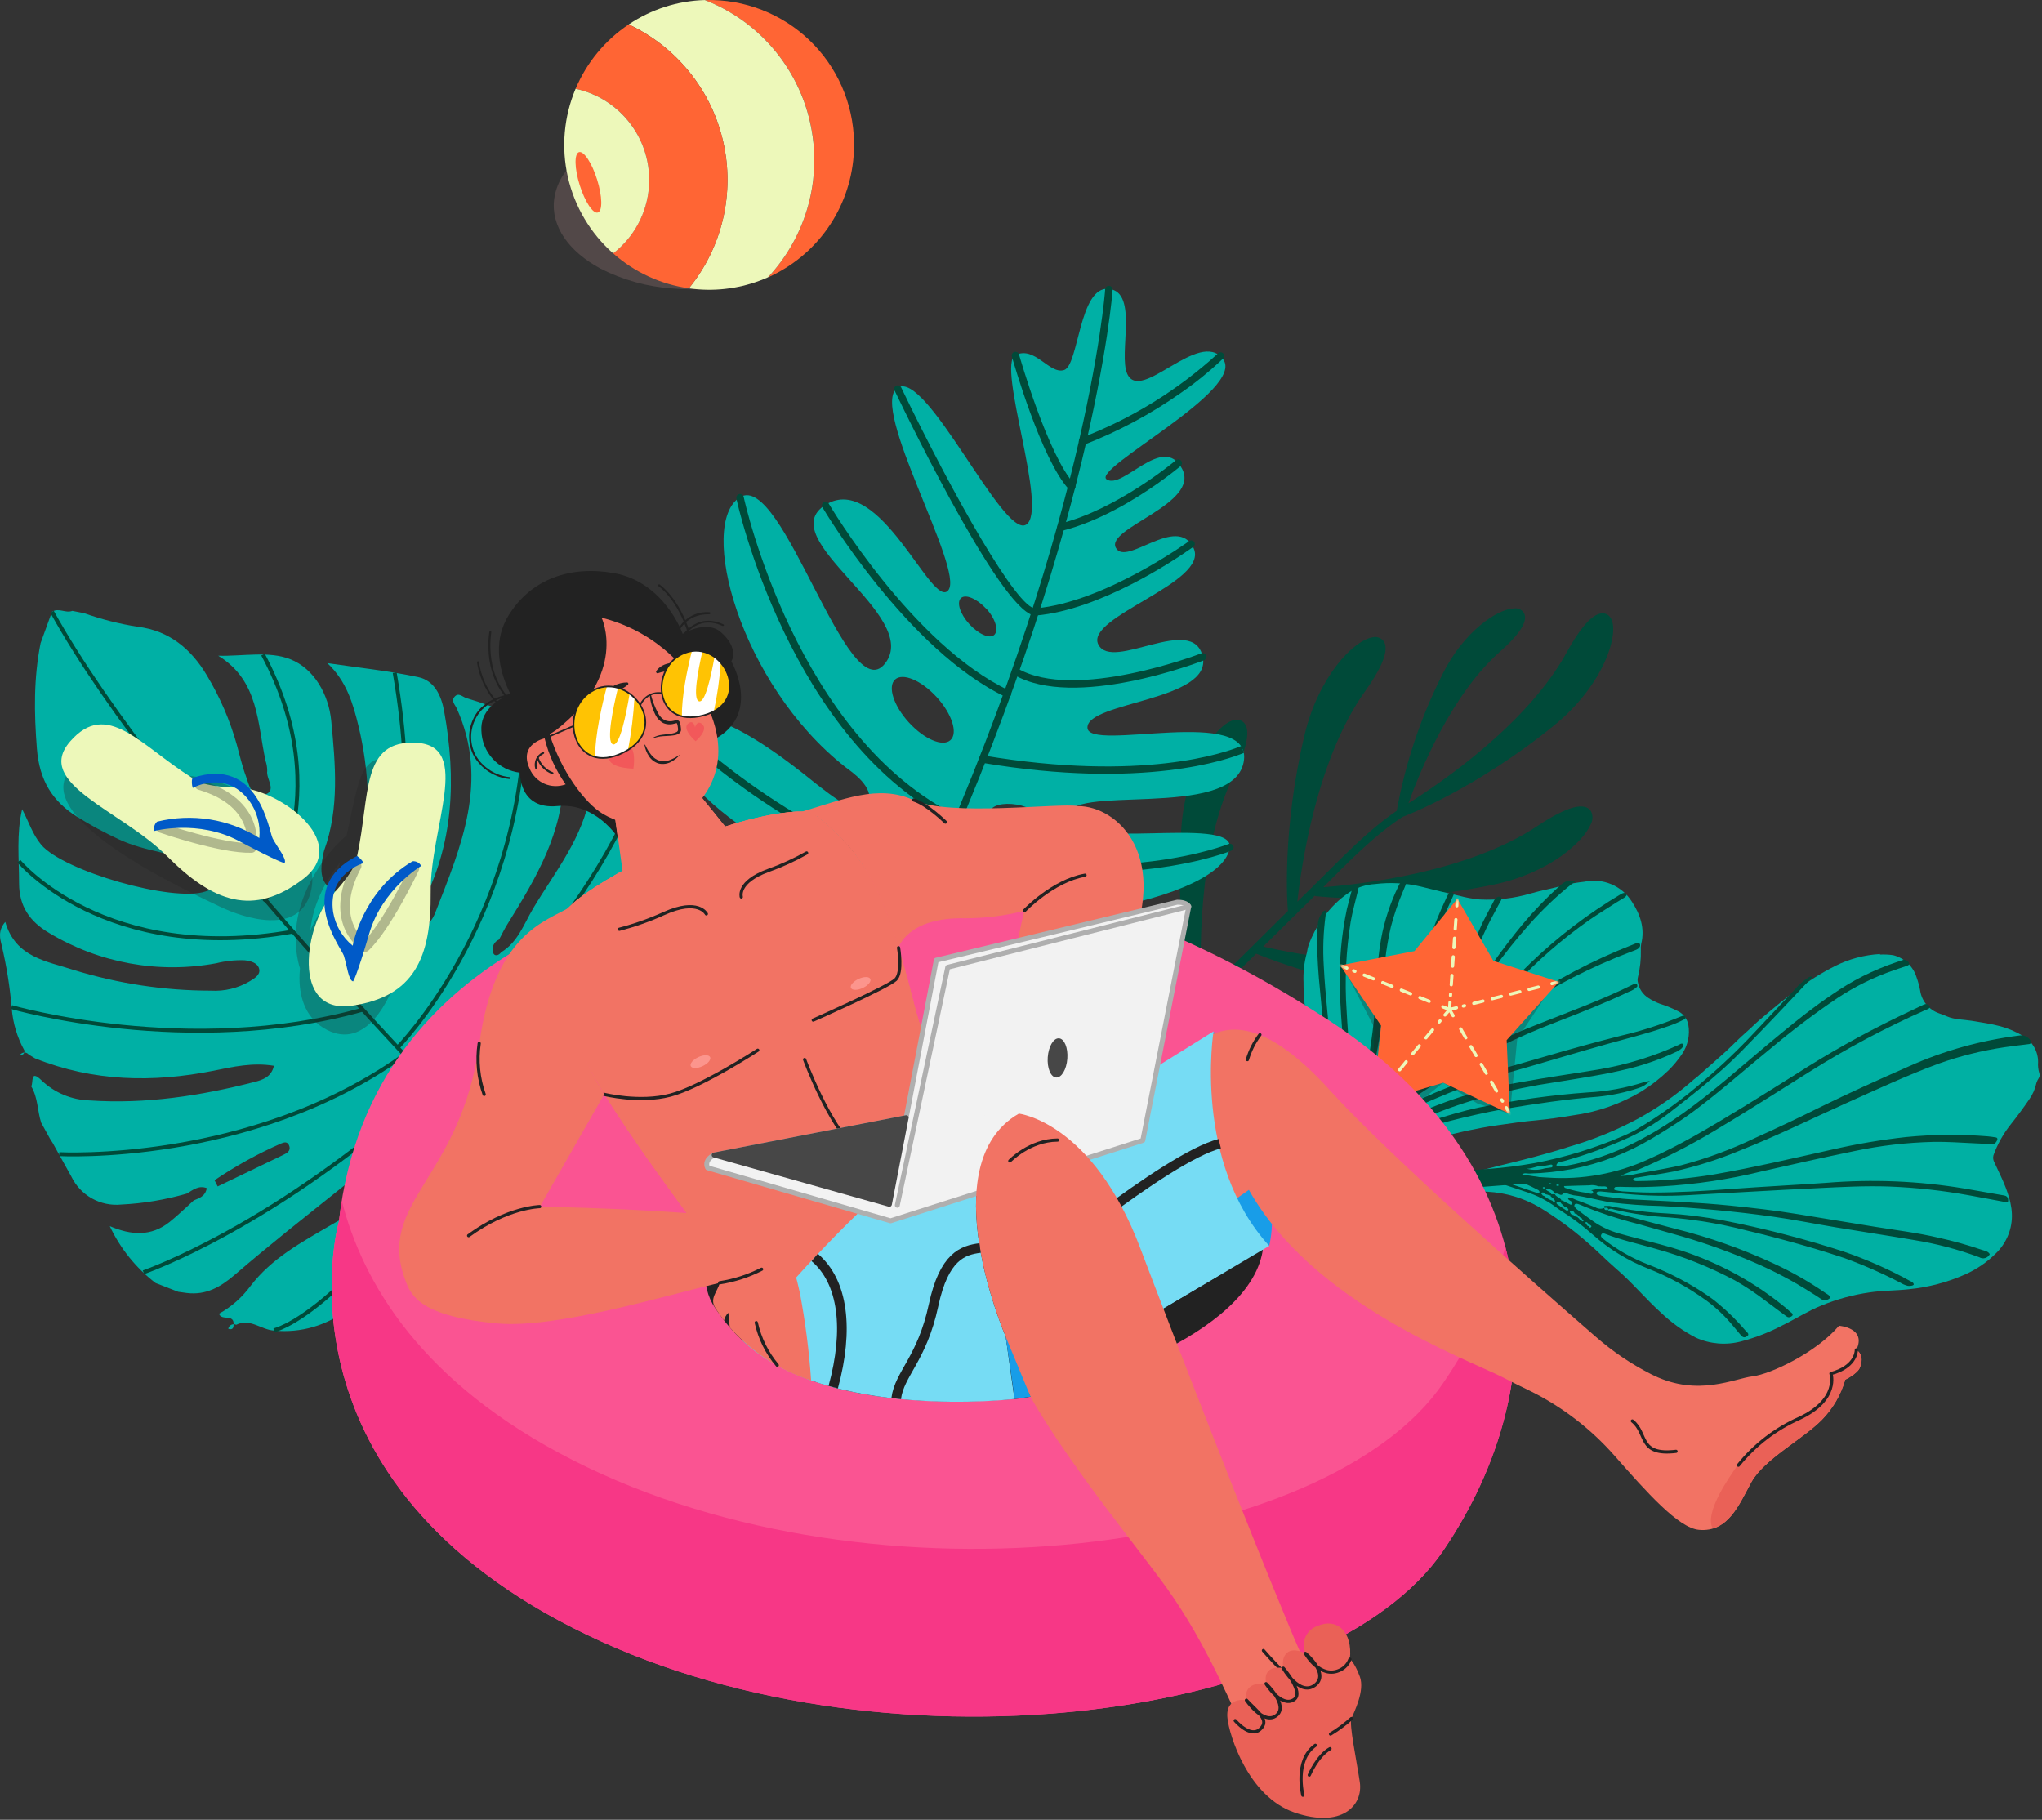 <svg width="606" height="540" viewBox="0 0 606 540" fill="none" xmlns="http://www.w3.org/2000/svg">
<rect x="0" y="0" width="606" height="540" fill="#333333" stroke="none"/>
<path d="M478.053 183.461C480.644 187.754 476.203 203.077 461.19 215.277C437.932 234.168 417.116 242.088 416.183 242.429C407.567 248.114 400.061 255.887 392.703 263.274C402.889 262.504 435.548 259.055 456.482 244.961C460.924 242 466.846 238.668 470.192 239.409C470.594 239.483 470.977 239.639 471.316 239.869C471.655 240.098 471.943 240.395 472.161 240.741C472.466 241.365 472.613 242.055 472.59 242.749C472.567 243.443 472.374 244.121 472.028 244.724C469.822 249.757 459.976 259.07 442.936 262.578C413.045 268.737 390.66 265.939 390.438 265.909C390.333 265.897 390.231 265.862 390.142 265.806L389.061 266.887C384.308 271.535 379.6 276.214 374.878 280.892C384.057 283.009 417.205 289.686 441.87 282.195C448.044 280.329 455.831 278.775 457.785 282.017C458.094 282.581 458.229 283.223 458.174 283.863C458.119 284.503 457.875 285.113 457.474 285.615C454.336 290.619 440.863 296.674 423.764 295.075C406.266 293.578 389.085 289.507 372.775 282.994C367.638 288.087 362.501 293.151 357.275 298.155C349.491 305.749 340.787 312.339 331.366 317.771C320.425 323.989 304.717 330.4 293.51 321.428C292.992 321.013 292.488 318.689 293.155 319.222C304.999 328.727 321.669 320.599 332.891 314.011C340.585 309.378 347.749 303.917 354.254 297.725C350.494 280.662 349.256 263.138 350.583 245.716C351.767 228.187 360.606 215.025 366.158 213.678C366.784 213.485 367.457 213.505 368.07 213.736C368.684 213.966 369.203 214.393 369.548 214.951C371.384 217.912 368.734 224.752 366.202 229.919C355.128 252.511 356.046 285.082 356.668 295.445L358.755 293.461C366.646 285.822 374.404 278.05 382.206 270.321C382.043 268.456 380.37 246.633 387.151 218.09C391.252 200.812 401.719 189.96 407.389 189.102C408.011 188.952 408.664 188.996 409.26 189.229C409.856 189.462 410.365 189.872 410.72 190.404C412.586 193.513 408.722 200.087 405.154 205.061C390.793 225.122 386.203 256.671 385.004 267.582L390.053 262.623C397.766 255.072 405.539 246.693 414.511 240.593C417.053 226.489 421.631 212.83 428.101 200.042C434.556 187.073 444.55 180.722 449.258 180.544C449.823 180.449 450.404 180.521 450.929 180.749C451.455 180.978 451.903 181.354 452.219 181.832C453.951 184.704 449.391 189.635 445.246 193.277C430.648 206.098 421.306 229.134 417.975 238.372C427.657 232.288 453.507 214.684 465.069 193.365C467.897 188.228 471.983 182.069 475.522 181.995C476.037 181.985 476.545 182.117 476.992 182.375C477.438 182.634 477.805 183.009 478.053 183.461Z" fill="#004A39"/>
<path d="M328.45 142.279C333.351 145.343 345.076 128.569 350.761 139.021C356.446 149.474 328.11 156.669 331.13 162.517C334.15 168.365 349.236 152.405 354.196 162.606C359.156 172.806 321.818 183.066 325.948 191.253C330.079 199.44 354.078 181.852 356.935 194.895C359.792 207.938 322.78 208.22 322.721 215.874C322.662 223.528 372.525 208.753 369.06 226.237C365.596 243.722 315.763 232.159 316.962 242.523C318.161 252.886 365.936 241.886 364.945 251.406C363.301 267.099 301.446 278.839 266.255 267.691C222.862 254.056 191.786 226.237 200.314 215.385C208.841 204.533 237.978 229.317 242.197 232.589C246.416 235.86 255.906 243.544 257.757 238.511C259.608 233.477 252.531 228.917 250.917 227.659C219.383 202.875 206.961 155.336 219.619 147.549C232.278 139.762 251.539 211.092 262.657 196.879C273.776 182.666 228.798 159.867 244.995 149.799C261.192 139.732 276.648 181.26 281.445 175.116C286.242 168.972 257.846 120.797 266.329 115.097C274.812 109.397 297.597 159.763 304.481 155.707C311.366 151.65 295.598 108.183 301.372 105.37C307.146 102.557 311.38 111.159 315.777 109.811C320.174 108.464 320.219 84.717 329.102 85.724C337.985 86.731 331.811 105.059 334.55 110.981C338.607 119.745 355.854 97.434 362.931 106.539C370.008 115.644 323.624 139.214 328.45 142.279ZM277.98 206.858C273.435 201.898 267.913 199.559 265.633 201.631C263.353 203.704 265.189 209.434 269.734 214.393C274.279 219.353 279.787 221.707 282.067 219.619C284.347 217.532 282.511 211.832 277.98 206.858ZM301.668 238.747C297.641 238.081 294.133 239.029 293.822 240.865C293.511 242.7 296.531 244.758 300.543 245.439C304.555 246.12 308.079 245.158 308.39 243.322C308.701 241.486 305.725 239.428 301.698 238.747H301.668ZM292.682 180.638C289.928 177.677 286.567 176.197 285.19 177.47C283.814 178.743 284.924 182.193 287.678 185.213C290.431 188.233 293.777 189.654 295.08 188.381C296.383 187.108 295.495 183.658 292.711 180.638H292.682Z" fill="#00B0A5"/>
<path d="M273.364 270.43C273.164 270.569 272.923 270.639 272.679 270.629C272.436 270.618 272.202 270.527 272.015 270.37C271.828 270.214 271.698 270 271.644 269.761C271.591 269.523 271.618 269.274 271.72 269.053C322.412 159.304 327.979 86.567 327.979 85.842C327.988 85.697 328.027 85.555 328.092 85.424C328.156 85.294 328.247 85.178 328.357 85.082C328.467 84.987 328.595 84.915 328.734 84.87C328.872 84.825 329.018 84.808 329.164 84.82C329.454 84.847 329.723 84.985 329.914 85.206C330.104 85.427 330.202 85.713 330.185 86.005C330.185 86.73 324.544 159.822 273.675 269.985C273.602 270.153 273.496 270.304 273.364 270.43Z" fill="#004A39"/>
<path d="M350.466 116.575C341.563 122.841 331.934 128.006 321.789 131.957C321.651 132.029 321.499 132.071 321.343 132.08C321.188 132.09 321.032 132.066 320.886 132.011C320.74 131.956 320.607 131.871 320.496 131.761C320.386 131.651 320.299 131.519 320.243 131.374C320.186 131.229 320.161 131.073 320.169 130.917C320.176 130.762 320.217 130.609 320.287 130.47C320.358 130.331 320.457 130.208 320.578 130.11C320.699 130.012 320.839 129.94 320.99 129.9C335.852 124.201 349.515 115.77 361.274 105.042C361.36 104.904 361.476 104.788 361.613 104.7C361.75 104.613 361.905 104.557 362.066 104.536C362.227 104.516 362.391 104.532 362.545 104.583C362.699 104.634 362.841 104.718 362.958 104.83C363.076 104.942 363.167 105.079 363.225 105.231C363.284 105.382 363.307 105.545 363.295 105.707C363.283 105.869 363.234 106.026 363.154 106.167C363.073 106.308 362.962 106.43 362.829 106.523C358.977 110.192 354.844 113.553 350.466 116.575Z" fill="#004A39"/>
<path d="M318.726 145.385C318.504 145.548 318.231 145.623 317.957 145.595C317.684 145.568 317.43 145.44 317.245 145.237C308.999 136.354 300.634 107.04 300.294 105.796C300.251 105.657 300.237 105.511 300.252 105.367C300.267 105.222 300.311 105.082 300.381 104.955C300.452 104.828 300.547 104.716 300.662 104.627C300.777 104.537 300.908 104.472 301.049 104.434C301.329 104.356 301.63 104.392 301.884 104.533C302.139 104.674 302.328 104.91 302.411 105.189C302.5 105.485 310.968 135.199 318.874 143.682C318.974 143.788 319.051 143.913 319.101 144.049C319.152 144.185 319.174 144.33 319.167 144.475C319.16 144.62 319.124 144.762 319.061 144.893C318.998 145.024 318.909 145.141 318.8 145.237L318.726 145.385Z" fill="#004A39"/>
<path d="M343.403 143.573C336.726 148.266 326.082 154.78 315.141 157.519C314.858 157.59 314.559 157.545 314.309 157.395C314.059 157.245 313.879 157.002 313.808 156.72C313.738 156.437 313.782 156.138 313.932 155.888C314.082 155.638 314.325 155.458 314.608 155.387C331.737 151.079 348.792 136.718 348.955 136.585C349.065 136.49 349.192 136.417 349.33 136.372C349.467 136.326 349.613 136.308 349.757 136.319C349.902 136.33 350.043 136.37 350.172 136.436C350.301 136.502 350.416 136.593 350.51 136.703C350.605 136.813 350.677 136.94 350.723 137.078C350.769 137.215 350.786 137.361 350.775 137.505C350.764 137.65 350.725 137.791 350.659 137.92C350.593 138.049 350.502 138.164 350.391 138.258C350.11 138.51 347.504 140.686 343.403 143.573Z" fill="#004A39"/>
<path d="M353.233 162.899C348.496 166.23 326.584 180.946 307.471 182.649C298.44 183.463 270.844 127.027 265.396 115.716C265.33 115.465 265.356 115.2 265.467 114.966C265.579 114.733 265.769 114.547 266.005 114.44C266.241 114.334 266.507 114.314 266.756 114.385C267.005 114.456 267.22 114.613 267.365 114.827C282.851 147.028 302.097 180.991 307.338 180.532C327.872 178.696 352.656 160.737 352.908 160.56C353.136 160.396 353.419 160.33 353.697 160.374C353.974 160.418 354.222 160.57 354.388 160.797C354.543 161.029 354.603 161.312 354.556 161.587C354.509 161.862 354.359 162.109 354.136 162.277L353.233 162.899Z" fill="#004A39"/>
<path d="M299.628 206.755C299.47 206.866 299.285 206.933 299.092 206.949C298.9 206.965 298.706 206.928 298.533 206.844C269.278 193.075 244.302 150.94 244.05 150.511C243.91 150.261 243.873 149.966 243.948 149.689C244.023 149.412 244.203 149.176 244.45 149.03C244.573 148.959 244.71 148.913 244.851 148.894C244.992 148.876 245.136 148.885 245.274 148.922C245.411 148.959 245.54 149.023 245.653 149.111C245.766 149.198 245.86 149.306 245.931 149.43C246.182 149.845 270.818 191.402 299.45 204.889C299.583 204.951 299.702 205.039 299.8 205.147C299.899 205.255 299.975 205.381 300.024 205.519C300.074 205.657 300.096 205.802 300.089 205.949C300.082 206.095 300.046 206.238 299.983 206.37C299.896 206.523 299.774 206.655 299.628 206.755Z" fill="#004A39"/>
<path d="M357.575 195.803L357.338 195.922C355.769 196.529 318.727 210.726 300.813 200.171C300.566 200.025 300.385 199.789 300.311 199.512C300.236 199.235 300.273 198.94 300.413 198.69C300.563 198.448 300.801 198.274 301.076 198.202C301.352 198.13 301.644 198.167 301.894 198.305C318.89 208.299 356.139 194.041 356.509 193.864C356.76 193.772 357.036 193.774 357.286 193.869C357.536 193.965 357.743 194.147 357.87 194.383C357.996 194.619 358.032 194.893 357.973 195.154C357.913 195.415 357.761 195.645 357.545 195.803H357.575Z" fill="#004A39"/>
<path d="M284.895 244.325C284.732 244.437 284.542 244.505 284.344 244.52C284.147 244.536 283.949 244.499 283.77 244.413C234.395 220.637 218.628 148.64 218.539 147.915C218.482 147.628 218.54 147.331 218.701 147.087C218.862 146.843 219.112 146.673 219.398 146.612C219.539 146.582 219.685 146.579 219.826 146.605C219.968 146.631 220.104 146.685 220.225 146.763C220.346 146.842 220.45 146.943 220.532 147.062C220.613 147.181 220.671 147.315 220.701 147.456C220.849 148.181 236.335 219.127 284.732 242.429C284.865 242.491 284.983 242.579 285.081 242.687C285.18 242.796 285.255 242.923 285.303 243.061C285.351 243.198 285.372 243.345 285.363 243.491C285.354 243.636 285.315 243.779 285.25 243.91C285.168 244.075 285.046 244.218 284.895 244.325Z" fill="#004A39"/>
<path d="M369.167 223.395C364.459 225.349 339.335 234.38 291.485 226.356C291.196 226.309 290.938 226.149 290.768 225.912C290.597 225.674 290.527 225.379 290.575 225.09C290.622 224.802 290.782 224.543 291.019 224.373C291.256 224.202 291.552 224.133 291.84 224.18C339.098 232.115 363.718 223.291 368.175 221.441C368.507 221.299 368.877 221.273 369.226 221.367L368.796 222.373L369.167 223.395Z" fill="#004A39"/>
<path d="M277.373 261.603C277.239 261.702 277.083 261.769 276.919 261.797C276.754 261.826 276.585 261.815 276.426 261.766C231.122 248.441 199.84 216.581 199.529 216.255C199.4 216.038 199.35 215.783 199.386 215.533C199.422 215.282 199.542 215.052 199.727 214.879C199.911 214.707 200.149 214.602 200.401 214.583C200.653 214.564 200.904 214.632 201.113 214.775C201.409 215.101 232.322 246.561 277.047 259.708C277.185 259.749 277.314 259.816 277.426 259.907C277.538 259.997 277.631 260.109 277.7 260.236C277.769 260.362 277.812 260.501 277.827 260.644C277.842 260.787 277.828 260.932 277.788 261.07C277.71 261.287 277.565 261.474 277.373 261.603Z" fill="#004A39"/>
<path d="M365.586 252.332L365.379 252.451C365.068 252.584 332.971 265.775 279.895 254.109C279.611 254.046 279.362 253.873 279.206 253.627C279.049 253.381 278.996 253.084 279.059 252.799C279.122 252.514 279.295 252.266 279.541 252.109C279.786 251.952 280.084 251.9 280.369 251.962C332.704 263.495 364.209 250.556 364.52 250.482C364.772 250.361 365.06 250.34 365.326 250.424C365.592 250.509 365.816 250.691 365.952 250.935C366.088 251.179 366.126 251.465 366.058 251.736C365.99 252.007 365.821 252.241 365.586 252.392V252.332Z" fill="#004A39"/>
<path d="M256.517 299.511C256.31 299.61 256.077 299.643 255.851 299.604C255.624 299.565 255.416 299.457 255.253 299.295C255.091 299.132 254.983 298.924 254.944 298.697C254.905 298.471 254.937 298.238 255.036 298.031C261.484 288.927 267.089 279.254 271.781 269.132C271.839 269 271.923 268.88 272.027 268.78C272.132 268.681 272.255 268.602 272.39 268.55C272.524 268.498 272.668 268.473 272.813 268.476C272.957 268.479 273.099 268.511 273.232 268.569C273.364 268.628 273.483 268.711 273.583 268.816C273.683 268.92 273.761 269.043 273.813 269.178C273.866 269.313 273.891 269.457 273.888 269.601C273.884 269.745 273.852 269.888 273.794 270.02C269.044 280.276 263.37 290.077 256.843 299.304L256.517 299.511Z" fill="#004A39"/>
<path fill-rule="evenodd" clip-rule="evenodd" d="M64.999 389.829C68.662 387.797 71.843 385 74.326 381.627C80.648 373.336 89.59 368.569 98.325 363.461C101.375 361.67 105.032 360.071 105.846 356.059C106.142 354.578 106.172 352.372 105.313 351.455C103.936 349.974 102.352 351.706 101.108 352.654C90.538 361.107 79.893 369.472 69.589 378.355C65.369 381.967 61.106 384.366 55.45 383.685L52.889 383.33L46.182 380.724C40.358 376.272 35.691 370.483 32.577 363.846C38.957 366.585 44.865 366.97 50.342 362.603C52.844 360.604 55.124 358.354 57.493 356.222C59.077 355.511 60.898 355.097 61.372 352.565C58.944 351.662 57.271 353.098 55.45 354.179C49.109 356.018 42.576 357.111 35.982 357.436C32.962 357.738 29.922 357.105 27.273 355.622C24.625 354.139 22.497 351.878 21.177 349.145C19.326 345.829 17.49 342.498 15.64 339.166C15.388 338.752 15.121 338.352 14.855 337.938L12.22 333.156C11.065 329.602 11.272 325.664 9.259 322.348C9.999 321.282 8.815 317.181 12.353 320.616C16.196 324.269 21.251 326.377 26.551 326.538C43.236 327.678 59.477 325.176 75.54 321.06C77.939 320.453 80.574 319.58 81.285 316.263C75.081 315.242 69.159 316.53 63.326 317.744C45.309 321.312 27.646 320.956 10.399 314.057L8.504 312.932C8.355 312.744 8.166 312.592 7.951 312.488C7.736 312.384 7.499 312.329 7.26 312.329C7.021 312.329 6.784 312.384 6.569 312.488C6.354 312.592 6.165 312.744 6.016 312.932H5.78C6.757 313.169 7.26 312.784 7.26 311.748C5.099 307.856 3.806 303.543 3.47 299.104C2.936 292.862 1.946 286.667 0.509 280.569C0.065 278.703 -0.749 276.29 1.56 273.566C4.654 284.211 13.922 285.203 21.917 287.838C35.084 291.887 48.781 293.952 62.556 293.967C66.626 294.208 70.674 293.223 74.178 291.139C75.555 290.281 77.332 289.289 76.917 287.527C76.503 285.765 74.519 285.158 72.579 284.951C69.749 284.852 66.918 285.151 64.17 285.839C47.082 289.003 29.427 285.795 14.544 276.823C8.859 273.477 5.661 268.932 5.661 262.122C5.661 254.823 4.847 247.509 6.564 240.122C8.489 243.734 9.614 247.524 12.22 250.663C18.764 258.435 51.26 267.822 60.987 264.535C63.208 263.795 66.45 263.054 66.317 260.508C66.184 257.961 63.015 257.369 60.765 256.496C52.445 253.283 43.325 252.854 35.123 249.005C30.916 247.049 26.832 244.839 22.894 242.387C15.492 237.708 11.701 231.594 10.947 222.134C10.117 211.518 9.969 201.229 12.042 190.851L15.418 181.568C17.372 180.236 19.474 182.071 21.458 181.272L24.952 181.953C30.116 183.785 35.439 185.133 40.852 185.98C50.239 187.12 56.782 192.627 61.402 200.43C65.275 206.864 68.263 213.791 70.285 221.023C71.143 224.132 71.854 227.315 72.979 230.321C73.927 232.838 74.563 236.82 78.161 235.932C82.513 234.881 78.916 231.239 79.301 228.796C79.312 227.789 79.152 226.788 78.827 225.835C76.355 214.598 76.858 201.969 64.762 194.582C71.958 194.774 79.849 193.101 86.141 195.618C93.217 198.386 97.57 206.115 98.31 213.976C99.524 226.797 100.768 239.796 96.193 252.38C96.08 252.769 95.991 253.165 95.927 253.564C94.964 258.198 94.742 262.729 100.161 264.727C103.625 266.015 106.705 261.974 107.756 255.711C110.053 242.346 109.59 228.651 106.394 215.471C104.765 208.765 102.855 202.147 97.141 196.773C106.157 198.105 115.247 199.038 124.145 200.933C128.882 201.94 130.955 206.352 131.799 211C135.411 230.957 134.76 250.411 125.004 268.813C124.115 270.486 121.776 273.107 124.397 274.454C126.662 275.639 128.379 272.84 129.164 270.857C136.848 251.21 145.242 231.609 135.515 210.156C135.056 209.135 133.857 208.054 134.804 206.87C136.078 205.256 137.277 206.87 138.535 207.195C147.714 209.92 156.434 213.517 163.393 220.416L164.622 222.208C164.992 222.696 165.347 223.2 165.717 223.688C166.206 225.879 166.709 228.13 167.198 230.261C167.198 246.961 159.099 260.552 150.69 274.069C149.743 275.55 148.973 277.208 148.114 278.792C147.37 279.108 146.774 279.696 146.449 280.436C146.125 281.177 146.095 282.013 146.367 282.775C146.737 283.826 147.981 283.618 148.706 282.582C153.666 279.621 155.472 274.217 158.167 269.657C164.71 258.643 173.164 248.501 175.222 235.236C175.829 233.755 176.436 232.275 177.058 230.794L180.019 232.275C187.14 237.723 188.517 246.221 191.344 253.89C191.641 254.86 191.703 255.887 191.525 256.885C191.347 257.884 190.935 258.826 190.323 259.634C188.009 263.442 185.201 266.927 181.973 269.998C172.749 278.229 166.517 289.111 157.5 297.52C156.898 297.93 156.461 298.541 156.269 299.244C156.076 299.947 156.14 300.695 156.449 301.355C161.474 299.982 165.797 296.769 168.56 292.353C174.141 284.344 181.499 278.022 187.717 270.664C190.871 266.918 192.159 268.058 193.906 271.345C195.993 276.971 195.801 282.863 195.964 288.711C195.86 289.496 195.771 290.281 195.667 291.08L195.268 293.715C194.249 299.87 194.603 306.175 196.304 312.177C198.081 319.431 198.999 326.849 193.95 333.467C180.951 343.83 167.153 346.51 151.993 337.434C152.563 338.767 153.376 339.982 154.391 341.017C161.3 347.827 168.209 354.618 175.118 361.389C176.466 362.706 177.916 363.831 176.051 365.83C175.761 366.249 175.381 366.598 174.937 366.849C174.494 367.1 173.999 367.247 173.491 367.28C172.982 367.313 172.473 367.23 172.001 367.038C171.529 366.846 171.107 366.549 170.766 366.171C169.77 365.174 168.826 364.126 167.938 363.032C159.262 353.986 150.572 344.955 141.141 335.14C141.008 340.04 142.325 343.445 144.975 345.385C153.133 351.307 153.074 357.969 147.655 365.549C147.277 366.265 147.008 367.033 146.856 367.829C138.787 381.227 127.609 388.556 111.324 386.231C109.912 386.044 108.478 386.142 107.105 386.518C105.732 386.894 104.448 387.542 103.329 388.422C97.107 393.324 89.226 395.622 81.344 394.833C77.539 394.626 74.237 391.073 70.092 393.116C69.863 393.004 69.611 392.947 69.356 392.949C69.101 392.951 68.85 393.011 68.622 393.126C68.395 393.24 68.196 393.406 68.043 393.61C67.89 393.813 67.785 394.049 67.738 394.3C68.804 394.64 69.337 394.3 69.322 393.101C69.544 389.681 65.71 392.094 64.999 389.829ZM84.053 342.705C85.016 342.231 86.392 341.609 85.83 340.01C85.356 338.648 84.349 338.93 83.387 339.329C76.5 342.363 69.9 346.01 63.667 350.226L64.6 352.062C71.084 348.908 77.598 345.858 84.053 342.705Z" fill="#00B0A5"/>
<path d="M141.052 335.07C141.052 335.07 48.507 241.207 15.447 181.558" stroke="#004A39" stroke-width="1.17" stroke-miterlimit="10"/>
<path d="M78.424 267.616C78.424 267.616 100.854 236.896 78.054 194.243" stroke="#004A39" stroke-width="1.17" stroke-miterlimit="10"/>
<path d="M98.592 289.68C98.592 289.68 130.038 274.061 117.128 199.607" stroke="#004A39" stroke-width="1.17" stroke-miterlimit="10"/>
<path d="M5.605 255.558C5.605 255.558 31.099 286.412 86.928 276.433" stroke="#004A39" stroke-width="1.17" stroke-miterlimit="10"/>
<path d="M3.424 298.852C3.424 298.852 55.907 314.101 107.636 299.607" stroke="#004A39" stroke-width="1.17" stroke-miterlimit="10"/>
<path d="M117.999 310.855C117.999 310.855 154.094 274.317 155.752 214.401" stroke="#004A39" stroke-width="1.17" stroke-miterlimit="10"/>
<path d="M17.579 342.485C17.579 342.485 74.178 345.609 119.452 313.423" stroke="#004A39" stroke-width="1.17" stroke-miterlimit="10"/>
<path d="M42.569 377.528C42.569 377.528 81.314 364.411 128.142 321.906" stroke="#004A39" stroke-width="1.17" stroke-miterlimit="10"/>
<path d="M124.217 317.837C124.217 317.837 165.004 286.569 186.531 240.674" stroke="#004A39" stroke-width="1.17" stroke-miterlimit="10"/>
<path d="M134.569 328.383C134.569 328.383 161.573 326.799 194.751 303.303" stroke="#004A39" stroke-width="1.17" stroke-miterlimit="10"/>
<path d="M81.272 394.757C81.272 394.757 101.999 390.522 138.463 333.849" stroke="#004A39" stroke-width="1.17" stroke-miterlimit="10"/>
<path d="M557.942 283.1C553.306 283.359 548.771 284.563 544.618 286.639C540.547 288.701 536.672 291.13 533.04 293.893C529.354 296.602 525.86 299.549 522.366 302.495C520.989 303.664 519.731 304.967 518.354 306.166C516.118 308.091 514.09 310.253 511.899 312.251C509.145 314.753 506.347 317.181 503.549 319.654C503.267 319.905 502.927 320.098 502.646 320.35C497.65 324.754 492.189 328.601 486.36 331.823C479.865 335.33 473.016 338.138 465.929 340.203C459.119 342.394 452.176 344.171 445.203 345.844C439.281 347.324 433.359 348.938 427.437 350.611C426.267 350.937 425.127 351.425 423.957 351.795C423.687 351.888 423.442 352.046 423.246 352.255C423.05 352.464 422.908 352.718 422.832 352.994C422.779 353.121 422.751 353.257 422.751 353.394C422.751 353.531 422.779 353.667 422.832 353.794C422.917 353.896 423.028 353.973 423.153 354.017C423.278 354.061 423.413 354.071 423.543 354.046C425.345 353.498 427.228 353.263 429.11 353.35C433.222 353.147 437.343 353.241 441.442 353.631C446.877 353.93 452.164 355.513 456.869 358.25C461.871 361.291 466.602 364.759 471.007 368.614C473.968 371.116 476.693 373.973 479.639 376.505C484.376 380.561 488.314 385.388 492.963 389.563C496.048 392.511 499.538 395.003 503.327 396.965C507.537 398.849 512.267 399.231 516.725 398.046C521.029 396.918 525.188 395.293 529.117 393.205C532.966 391.339 536.519 389.015 540.546 387.401C545.167 385.504 550.006 384.191 554.951 383.493C558.786 382.93 562.62 383.004 566.425 382.575C572.245 382.017 577.935 380.516 583.273 378.133C586.666 376.62 589.752 374.497 592.378 371.871C594.312 369.983 595.725 367.626 596.479 365.031C597.782 360.5 596.761 356.399 595.206 352.343C594.244 349.826 593 347.413 591.875 344.94C591.51 344.298 591.409 343.539 591.594 342.823C592.797 339.49 594.543 336.379 596.76 333.615C598.641 331.246 600.447 328.803 602.15 326.316C603.217 324.839 603.963 323.154 604.341 321.371C604.512 320.849 604.751 320.351 605.051 319.891C605.181 319.688 605.263 319.459 605.291 319.221C605.32 318.982 605.293 318.741 605.214 318.514C604.877 317.427 604.751 316.287 604.844 315.153C604.849 313.606 604.45 312.085 603.686 310.74C602.923 309.395 601.822 308.273 600.491 307.484C598.351 306.172 596.032 305.174 593.607 304.523C590.824 303.783 587.966 303.383 585.124 302.909C582.651 302.51 580.075 302.598 577.721 301.577C576.966 301.251 576.167 300.97 575.397 300.674C573.933 300.16 572.638 299.253 571.656 298.051C570.674 296.85 570.042 295.401 569.83 293.864C569.589 292.574 569.243 291.306 568.794 290.073C568.307 288.461 567.41 287.002 566.19 285.839C564.97 284.677 563.47 283.85 561.836 283.441C560.532 283.256 559.213 283.196 557.898 283.263" fill="#00B0A3"/>
<path d="M565.927 285.088C565.741 284.943 565.519 284.851 565.285 284.819C565.051 284.788 564.813 284.82 564.595 284.911C563.958 285.103 563.351 285.34 562.715 285.547C555.953 287.816 549.552 291.042 543.705 295.126C538.479 298.635 533.549 302.529 528.678 306.556C523.23 310.997 517.885 315.661 512.467 320.191C503.954 327.297 495.189 334.048 485.24 338.993C478.757 342.336 471.811 344.691 464.632 345.981H464.351C462.707 346.277 461.701 346.1 461.923 345.611C462.352 344.678 463.299 344.767 464.084 344.56C470.835 342.68 477.429 340.274 483.804 337.365C488.361 335.186 492.644 332.478 496.566 329.296C501.703 325.328 506.782 321.287 511.623 316.934C515.324 313.603 518.729 309.976 522.193 306.408C527.123 301.329 531.95 296.148 536.821 291.01L537.798 289.944C537.22 289.56 536.865 289.944 536.51 290.181C535.067 291.121 533.77 292.269 532.661 293.587C528.663 297.836 524.695 302.114 520.669 306.348C515.965 311.386 510.978 316.151 505.73 320.62C499.622 325.956 493.047 330.733 486.084 334.892C484.53 335.802 482.912 336.598 481.243 337.276C472.98 340.814 464.358 343.445 455.527 345.122C450.989 345.934 446.414 346.517 441.818 346.869C439.471 346.946 437.137 347.238 434.844 347.743C434.757 347.768 434.676 347.813 434.609 347.874C434.542 347.936 434.491 348.013 434.459 348.098C434.452 348.167 434.461 348.237 434.484 348.303C434.508 348.368 434.546 348.428 434.596 348.476C434.646 348.525 434.706 348.561 434.772 348.583C434.839 348.605 434.909 348.611 434.978 348.602C437.133 348.566 439.272 348.985 441.255 349.83C445.06 351.074 448.85 352.332 452.655 353.606C455.945 354.628 459.039 356.199 461.804 358.254C462.318 358.651 462.852 359.022 463.403 359.365C466.698 361.457 469.817 363.814 472.73 366.412C477.529 370.674 483.042 374.057 489.016 376.405C495.103 378.797 500.867 381.94 506.175 385.762C509.198 387.952 511.926 390.525 514.288 393.416C515.072 394.334 515.842 395.267 516.627 396.199C517.411 397.132 518.033 396.94 518.803 396.199C518.966 395.622 518.477 395.385 518.196 395.059C515.68 392.067 512.901 389.307 509.891 386.813C508.973 386.028 508.014 385.291 507.018 384.607C501.476 380.823 495.515 377.693 489.253 375.28C484.381 373.415 479.819 370.824 475.721 367.596C475.497 367.43 475.31 367.218 475.173 366.974C475.132 366.892 475.111 366.8 475.111 366.708C475.111 366.616 475.132 366.525 475.173 366.442C475.291 366.205 475.44 365.923 475.81 366.012C476.18 366.101 476.18 366.012 476.343 366.131C481.213 368.04 486.321 369.092 491.34 370.572C499.509 372.822 507.404 375.97 514.88 379.958C518.113 381.797 521.211 383.865 524.148 386.147L529.744 390.307C530.188 390.648 530.617 391.047 531.224 390.825C531.492 390.75 531.733 390.601 531.92 390.396C531.995 390.277 532.022 390.134 531.994 389.996C531.967 389.858 531.887 389.736 531.772 389.656C531.21 389.167 530.617 388.708 530.055 388.175C520.858 380.575 510.31 374.779 498.965 371.09C494.878 369.758 490.718 368.736 486.588 367.656C484.5 367.108 482.427 366.575 480.37 365.983C477.41 365.14 474.627 363.77 472.153 361.941C470.672 360.89 469.31 359.853 467.904 358.787C467.627 358.55 467.396 358.264 467.223 357.943C467.205 357.855 467.204 357.763 467.222 357.674C467.24 357.585 467.275 357.5 467.326 357.425C467.379 357.355 467.446 357.296 467.522 357.253C467.599 357.21 467.683 357.183 467.771 357.174C468.142 357.226 468.505 357.326 468.851 357.47C474.436 359.799 480.186 361.709 486.055 363.184L499.216 366.915C506.475 369.033 513.595 371.599 520.535 374.599C526.432 377.124 532.112 380.13 537.517 383.586C538.39 384.133 539.278 384.652 540.107 385.244C540.527 385.627 541.081 385.83 541.649 385.807C542.217 385.785 542.754 385.54 543.142 385.125C542.994 384.267 542.195 384.03 541.662 383.645C536.839 380.313 531.737 377.405 526.413 374.954C516.96 370.57 507.109 367.1 496.995 364.591C490.866 363.007 484.752 361.334 478.637 359.69C478.149 359.557 477.527 359.602 477.246 359.039C476.757 359.039 476.165 359.276 476.091 358.462C475.66 358.636 475.195 358.707 474.732 358.669C474.269 358.63 473.822 358.483 473.426 358.24C471.59 357.573 469.799 356.759 467.963 356.152C467.104 355.856 466.349 355.175 465.328 355.441C465.328 356.241 466.216 356.241 466.557 356.73C466.597 356.81 466.618 356.899 466.618 356.989C466.618 357.079 466.597 357.167 466.557 357.248C466.483 357.366 466.216 357.529 466.127 357.485C465.313 357.114 464.528 356.7 463.744 356.271C463.566 356.167 463.462 356.271 463.388 356.271C463.382 356.167 463.351 356.067 463.3 355.977C463.249 355.888 463.178 355.811 463.092 355.752C462.589 355.249 461.775 355.101 461.449 354.375H460.368C460.368 353.976 460.072 353.857 459.806 353.665C459.539 353.472 458.828 353.324 458.695 352.747C459.259 352.698 459.824 352.811 460.326 353.074C460.827 353.336 461.242 353.736 461.523 354.227C461.73 354.173 461.946 354.162 462.157 354.195C462.369 354.229 462.571 354.305 462.752 354.42C463.077 354.568 463.374 354.657 463.67 354.42C463.739 354.244 463.872 354.1 464.041 354.015C464.21 353.931 464.405 353.911 464.588 353.961C465.364 354.274 466.166 354.517 466.986 354.686C470.598 355.086 474.092 356.093 477.66 356.744C482.765 357.385 487.899 357.761 493.043 357.869C504.087 358.491 515.072 359.468 525.984 361.008C532.364 361.896 538.671 363.184 545.023 364.236C552.677 365.509 560.331 366.664 567.97 367.966C574.591 369.031 581.092 370.742 587.38 373.074C587.641 373.235 587.933 373.339 588.238 373.38C588.542 373.421 588.851 373.397 589.146 373.31C589.44 373.224 589.713 373.076 589.947 372.878C590.181 372.679 590.371 372.433 590.503 372.156C589.985 371.268 589.023 371.179 588.12 370.868C583.893 369.424 579.588 368.223 575.225 367.271C568.947 365.79 562.537 365.035 556.186 363.999C548.635 362.765 541.085 361.526 533.534 360.283C526.901 359.187 520.21 358.432 513.533 357.751C503.658 356.759 493.738 356.404 483.834 355.886C481.036 355.738 478.267 355.279 475.484 354.953C475.116 354.901 474.753 354.812 474.403 354.686C474.033 354.583 473.693 354.346 473.826 353.931C473.826 353.754 474.27 353.606 474.507 353.576C474.782 353.54 475.061 353.54 475.336 353.576L482.59 354.287C488.657 354.869 494.759 354.993 500.845 354.657C513.681 353.991 526.531 353.176 539.338 352.584C546.459 352.229 553.595 351.844 560.716 352.096C568.593 352.407 576.439 353.268 584.196 354.672C587.883 355.323 591.599 356.048 595.197 356.715C595.433 356.715 595.922 356.596 595.937 356.493C595.991 356.127 595.945 355.753 595.804 355.412C595.463 354.76 594.738 354.746 594.101 354.627L583.071 352.703C569.48 350.44 555.66 349.868 541.928 351C532.646 351.651 523.363 352.11 514.095 352.791C506.026 353.398 497.973 353.887 489.904 353.872C487.091 353.872 484.293 353.68 481.495 353.532C480.75 353.459 480.012 353.325 479.289 353.132C479.141 353.132 478.919 352.806 478.948 352.747C478.978 352.688 479.274 352.229 479.452 352.214C480.389 352.162 481.328 352.162 482.265 352.214C485.921 352.332 489.578 352.214 493.235 352.036C503.22 351.461 513.131 349.975 522.845 347.595C531.95 345.522 541.055 343.479 550.19 341.599C557.968 339.946 565.883 339.024 573.833 338.845C577.875 338.771 581.872 339.082 585.899 339.26L591.229 339.511C592.043 339.511 592.384 338.993 592.709 338.327C592.872 337.883 592.709 337.572 592.295 337.513C591.466 337.379 590.622 337.261 589.793 337.187C581.748 336.543 573.662 336.617 565.631 337.409C558.328 338.219 551.076 339.445 543.912 341.081C532.231 343.686 520.565 346.425 508.795 348.483C501.097 349.761 493.31 350.43 485.507 350.482C485.244 350.454 484.991 350.368 484.767 350.23C484.722 350.214 484.682 350.186 484.651 350.149C484.62 350.113 484.599 350.07 484.589 350.023C484.589 350.023 484.693 349.89 484.767 349.816C485.122 349.401 485.625 349.475 486.069 349.401C489.593 348.824 493.131 348.335 496.655 347.639C503.392 346.155 509.982 344.069 516.346 341.406C527.094 337.172 537.472 332.035 548.013 327.297C557.015 323.256 565.957 319.095 575.195 315.675C581.594 313.383 588.205 311.732 594.93 310.745C597.343 310.375 599.786 310.124 602.199 309.813C602.317 309.804 602.429 309.761 602.524 309.691C602.618 309.62 602.69 309.524 602.732 309.414C602.774 309.304 602.784 309.184 602.76 309.068C602.737 308.953 602.681 308.846 602.599 308.762C602.261 308.205 601.76 307.765 601.165 307.5C600.57 307.236 599.908 307.159 599.268 307.281C587.91 308.69 576.827 311.789 566.386 316.475C557.503 320.398 548.546 324.396 539.737 328.748C533.534 331.842 527.272 334.789 520.965 337.631C513.887 341.057 506.495 343.788 498.891 345.789C495.93 346.484 492.969 346.973 490.008 347.55C488.72 347.802 487.417 348.009 486.114 348.231C484.435 348.668 482.711 348.907 480.977 348.942C482.528 348.107 484.202 347.522 485.936 347.21C493.802 343.855 501.429 339.967 508.765 335.573C518.255 329.947 527.538 323.951 536.895 318.103C547.915 311.165 559.424 305.034 571.331 299.76C571.692 299.644 572.039 299.49 572.367 299.301C572.575 299.168 572.826 298.827 572.782 298.65C572.737 298.472 572.397 298.28 572.175 298.132C571.627 297.761 571.109 298.013 570.591 298.265L563.188 301.788C552.671 306.893 542.472 312.628 532.646 318.962C522.786 325.121 512.985 331.354 502.888 337.054C498.328 339.615 493.679 342.013 488.912 344.131C479.673 348.3 469.549 350.125 459.435 349.445C457.481 349.312 455.512 349.238 453.513 349.09C452.856 349.143 452.198 349.004 451.618 348.69C452.211 347.861 453.099 348.261 453.765 348.246C458.088 348.14 462.396 347.685 466.645 346.884C474.936 345.254 482.884 342.209 490.141 337.883C492.115 336.728 494.059 335.534 495.974 334.3C498.382 332.78 500.736 331.161 503.036 329.444C510.927 323.522 518.241 316.978 525.88 310.79C532.094 305.584 538.572 300.702 545.289 296.163C550.523 292.705 556.174 289.924 562.108 287.887L565.868 286.613C566.223 286.495 566.667 286.332 566.564 285.873C566.44 285.531 566.219 285.232 565.927 285.014M472.878 365.124C472.914 364.989 472.969 364.859 473.041 364.739C473.115 364.739 473.234 364.872 473.219 364.917C473.178 365.057 473.119 365.192 473.041 365.316C473.041 365.316 472.863 365.168 472.878 365.124ZM470.45 362.814C470.746 362.459 470.983 362.696 471.205 362.933L471.812 363.451C472.034 363.643 472.508 363.791 472.138 364.162C471.768 364.532 471.62 364.088 471.442 363.851C471.293 363.845 471.15 363.787 471.039 363.687C470.928 363.587 470.856 363.451 470.835 363.303C470.702 363.14 470.435 362.859 470.45 362.814ZM465.876 359.528C466.038 359.232 466.32 359.306 466.586 359.38C466.772 359.394 466.947 359.475 467.078 359.608C467.209 359.742 467.287 359.918 467.297 360.105C467.518 360.11 467.734 360.173 467.924 360.287C468.113 360.402 468.27 360.563 468.378 360.756L468.985 361.289C469.122 361.303 469.251 361.361 469.352 361.455C469.454 361.548 469.522 361.672 469.547 361.808C469.754 361.926 470.095 362.059 469.873 362.326C469.651 362.592 469.414 362.326 469.266 362.133C469.128 362.113 468.999 362.056 468.891 361.967C468.784 361.878 468.704 361.762 468.659 361.63L468.037 361.097C467.823 361.107 467.611 361.06 467.421 360.961C467.231 360.862 467.071 360.715 466.956 360.534C466.763 360.544 466.571 360.493 466.407 360.39C466.242 360.287 466.114 360.136 466.038 359.957C466.038 359.824 465.816 359.616 465.876 359.528ZM460.413 351.192C460.281 351.263 460.142 351.318 459.998 351.355C459.894 351.355 459.806 351.222 459.702 351.163L459.939 351.074L460.413 351.192ZM462.781 351.725C462.632 351.808 462.473 351.873 462.308 351.918C462.149 351.909 461.996 351.858 461.863 351.77C461.863 351.429 462.174 351.518 462.382 351.489L462.781 351.725ZM470.85 353.961C468.663 353.691 466.51 353.194 464.425 352.48C464.306 352.48 464.262 352.214 464.129 351.962C466.66 351.888 469.133 351.77 471.62 351.74C472.536 351.581 473.479 351.679 474.344 352.022H474.877C475.647 352.17 476.535 351.77 477.157 352.51C476.505 353.413 475.676 352.673 474.951 352.791C474.68 352.821 474.407 352.821 474.137 352.791L472.094 353.221C472.479 353.221 472.863 353.532 472.789 353.887C472.715 354.242 472.286 354.316 471.901 354.213C471.516 354.109 471.205 354.065 470.85 353.991M458.073 352.273C458.355 352.273 458.592 352.273 458.621 352.658C458.458 352.658 458.281 352.658 458.118 352.658C457.955 352.658 457.762 352.525 457.866 352.377C457.891 352.344 457.922 352.316 457.957 352.296C457.993 352.275 458.032 352.263 458.073 352.258M461.982 356.804C462.1 356.537 462.367 356.522 462.648 356.596C462.81 356.617 462.974 356.617 463.137 356.596C463.121 356.717 463.141 356.84 463.193 356.951C463.246 357.061 463.329 357.154 463.433 357.218C463.758 357.514 464.069 357.825 464.38 358.136C464.605 358.155 464.821 358.232 465.008 358.359C465.195 358.486 465.346 358.659 465.446 358.861C465.46 358.94 465.46 359.02 465.446 359.098C465.313 359.098 465.106 359.335 465.017 359.291C464.635 359.068 464.264 358.826 463.906 358.565C463.299 358.166 462.692 357.766 462.1 357.336C462.033 357.276 461.981 357.2 461.95 357.115C461.919 357.029 461.909 356.938 461.923 356.848M457.777 354.642C457.614 354.479 457.378 354.227 457.422 354.065C457.466 353.902 457.822 353.783 458.059 353.887C458.272 354.024 458.471 354.182 458.651 354.361C458.995 354.428 459.332 354.527 459.657 354.657C459.728 354.709 459.814 354.736 459.902 354.736C459.99 354.736 460.075 354.709 460.146 354.657C460.146 354.82 460.146 354.968 460.324 355.116L461.153 355.826C461.271 356.034 461.538 356.359 461.493 356.433C461.168 356.848 460.916 356.567 460.694 356.285C459.796 355.992 458.966 355.524 458.251 354.908C458.088 354.834 457.896 354.82 457.777 354.701M441.063 348.912C443.327 348.422 445.682 348.56 447.873 349.312C450.816 350.401 453.689 351.671 456.474 353.117C456.682 353.221 456.948 353.606 456.889 353.754C456.711 354.183 456.297 354.035 455.971 353.931L447.325 350.97L441.063 348.912ZM460.783 346.026C460.783 346.159 460.59 346.396 460.442 346.425C459.806 346.544 459.139 346.603 458.488 346.692C456.746 347.251 454.879 347.292 453.114 346.81C454.89 346.81 456.519 345.744 458.325 345.951L460.264 345.581C460.329 345.57 460.394 345.574 460.457 345.591C460.52 345.609 460.578 345.64 460.628 345.682C460.677 345.724 460.717 345.777 460.743 345.837C460.77 345.896 460.784 345.96 460.783 346.026Z" fill="#004A39"/>
<path d="M476.117 358.375V357.842H477.598C483.167 359.049 488.827 359.792 494.52 360.063C500.211 360.385 505.874 361.087 511.471 362.165C523.435 364.51 535.251 367.561 546.855 371.3C553.721 373.629 560.369 376.557 566.723 380.05C567.167 380.301 567.774 380.449 567.937 381.071C568.026 381.426 567.078 381.678 566.205 381.575C565.392 381.375 564.617 381.045 563.91 380.597C558.549 377.808 553.01 375.375 547.329 373.313C536.566 369.716 525.58 366.814 514.521 364.208C508.156 362.754 501.694 361.765 495.186 361.247C489.76 360.942 484.371 360.169 479.078 358.938C478.515 358.775 477.879 358.464 477.257 358.938C477.257 358.109 476.546 358.449 476.087 358.405" fill="#004A39"/>
<path d="M386.842 291.742C386.849 296.535 387.421 301.31 388.544 305.97C389.418 309.908 390.143 313.875 390.928 317.814C391.135 318.82 391.357 319.827 391.579 320.849C392.26 323.81 393.06 326.859 393.622 329.909C393.828 331.127 393.877 332.365 393.77 333.596C393.709 335.96 393.507 338.318 393.163 340.658C392.882 341.675 392.395 342.624 391.733 343.446C391.071 344.269 390.248 344.947 389.314 345.439C388.039 346.272 386.633 346.882 385.154 347.246C384.606 347.394 384.044 347.468 383.673 348.03C383.303 348.593 382.978 349.007 383.274 349.6C383.57 350.192 384.177 350.044 384.754 349.925C388.322 349.126 391.92 348.445 395.458 347.527C398.419 346.772 401.232 345.78 404.104 344.847C407.953 343.589 411.788 342.227 415.652 341.013C421.963 338.862 428.388 337.063 434.898 335.624C438.022 334.987 441.161 334.351 444.314 333.921C448.223 333.388 452.102 332.766 456.01 332.441C459.637 332.1 463.265 331.552 466.862 330.96C474.001 330 480.87 327.603 487.056 323.913C489.968 322.105 492.682 319.996 495.154 317.621C496.646 316.142 497.99 314.52 499.167 312.78C500.901 310.227 501.57 307.098 501.032 304.06C500.85 303.136 500.443 302.271 499.846 301.543C499.249 300.815 498.482 300.245 497.612 299.885C496.038 299.086 494.398 298.422 492.712 297.901C491.491 297.456 490.324 296.875 489.232 296.169C488.4 295.647 487.687 294.956 487.141 294.139C486.595 293.323 486.228 292.4 486.064 291.431C485.946 290.975 485.946 290.496 486.064 290.04C486.728 287.363 487.027 284.609 486.953 281.852C486.915 281.288 486.945 280.722 487.041 280.165C488.241 275.427 486.716 271.282 484.288 267.566C482.83 265.251 480.696 263.442 478.174 262.382C475.653 261.323 472.866 261.065 470.193 261.644C468.145 261.864 466.112 262.215 464.109 262.695C460.851 263.642 457.491 264.175 454.263 265.138C449.347 266.583 444.221 267.184 439.103 266.914C437.066 266.726 435.05 266.359 433.077 265.819C429.273 264.96 425.468 264.057 421.692 263.095C417.229 262.032 412.611 261.776 408.057 262.339C405.402 262.494 402.827 263.308 400.566 264.708C399.064 265.709 397.652 266.838 396.346 268.084C394.86 269.567 393.493 271.166 392.26 272.866C390.705 275.148 389.418 277.602 388.426 280.179C388.163 280.991 387.97 281.823 387.848 282.667C387.031 285.619 386.696 288.683 386.856 291.742" fill="#00B0A3"/>
<path d="M401.692 329.074C401.177 330.512 400.448 331.865 399.53 333.086C399.441 333.204 399.19 333.219 399.027 333.219C398.959 333.224 398.891 333.214 398.827 333.189C398.763 333.164 398.706 333.126 398.659 333.076C398.613 333.027 398.577 332.967 398.556 332.902C398.536 332.837 398.529 332.769 398.538 332.701C398.657 331.842 398.834 331.013 399.027 330.169C400.39 324.518 400.889 318.693 400.507 312.892C400.241 308.554 399.841 304.216 399.634 299.878C399.031 291.057 399.439 282.195 400.848 273.466C401.366 270.505 402.18 267.707 402.861 264.835C402.995 264.273 403.128 263.725 403.231 263.162C403.335 262.6 402.921 262.585 402.462 262.674C402.175 262.705 401.906 262.827 401.694 263.021C401.481 263.216 401.335 263.472 401.277 263.754C400.744 265.783 400.182 267.796 399.693 269.839C398.122 277.283 397.436 284.886 397.65 292.491C397.65 298.664 398.316 304.794 398.701 310.923C399.291 317.179 398.967 323.488 397.739 329.651C397.472 330.762 397.221 331.887 396.925 332.982C396.806 333.412 396.717 333.915 396.184 334.078C396.059 333.939 395.968 333.773 395.919 333.593C395.871 333.413 395.865 333.224 395.903 333.042C396.436 326.379 395.637 319.806 395.118 313.203C394.423 304.32 393.297 295.526 392.853 286.628C392.54 281.613 392.723 276.58 393.401 271.601C393.401 271.142 393.475 270.683 393.519 270.209C392.705 270.106 392.527 270.698 392.231 271.142C391.707 271.824 391.352 272.621 391.195 273.466C390.905 275.63 390.791 277.813 390.855 279.995C390.973 284.541 391.239 289.086 391.713 293.601C392.276 299.153 392.661 304.734 393.194 310.286C393.519 313.958 393.904 317.689 394.289 321.301C394.845 326.686 394.845 332.113 394.289 337.498C394.141 338.978 394.171 340.577 392.809 341.673C392.602 341.836 392.587 341.998 392.809 342.072C392.973 342.159 393.157 342.2 393.342 342.191C393.699 342.085 394.031 341.908 394.319 341.673C395.242 340.856 396.305 340.214 397.458 339.778C399.441 338.86 401.41 337.912 403.379 336.891C413.153 331.627 423.233 326.955 433.567 322.9C439.844 320.487 446.299 318.651 452.813 316.815C460.971 314.476 469.099 311.989 477.286 309.709C482.926 308.14 488.611 306.748 494.163 304.823C496.149 304.199 498.076 303.401 499.922 302.44C499.989 302.414 500.05 302.374 500.099 302.322C500.148 302.269 500.185 302.207 500.206 302.138C500.227 302.07 500.233 301.998 500.222 301.927C500.212 301.856 500.185 301.788 500.144 301.729C500.079 301.604 499.973 301.506 499.844 301.449C499.714 301.393 499.57 301.382 499.434 301.418C499.165 301.49 498.902 301.584 498.649 301.699C492.992 304.033 487.154 305.905 481.194 307.296C473.422 309.25 465.693 311.411 457.995 313.662C451.466 315.586 444.892 317.304 438.438 319.48C432.871 321.36 427.423 323.492 422.063 325.92C421.545 326.157 421.027 326.409 420.494 326.601C419.961 326.794 419.709 326.912 419.472 326.601C419.236 326.29 419.561 325.728 419.961 325.461C422.922 323.522 425.883 321.553 428.844 319.658C439.402 313.071 450.585 307.541 462.229 303.15C469.365 300.367 476.516 297.569 483.445 294.267C484.348 293.958 485.172 293.453 485.858 292.787C485.898 292.704 485.919 292.613 485.919 292.52C485.919 292.428 485.898 292.337 485.858 292.254C485.858 292.106 485.606 291.913 485.488 291.913C485.205 291.916 484.927 291.981 484.673 292.106C475.479 296.695 465.856 300.16 456.351 303.95C447.856 307.244 439.633 311.205 431.761 315.794L427.985 318.251C427.849 318.363 427.687 318.441 427.515 318.477C427.342 318.513 427.163 318.507 426.993 318.459C428.022 317.058 429.346 315.9 430.872 315.068C437.126 309.324 443.808 304.063 450.859 299.331C461.184 292.547 472.22 286.912 483.77 282.527C484.481 282.246 485.251 282.009 485.887 281.668C486.213 281.491 486.48 281.224 486.657 280.899C486.716 280.776 486.747 280.642 486.747 280.506C486.747 280.37 486.716 280.236 486.657 280.114C486.578 280.01 486.474 279.928 486.355 279.874C486.237 279.82 486.106 279.795 485.976 279.803C485.517 279.916 485.071 280.075 484.644 280.277C472.679 284.934 461.288 290.95 450.696 298.206C446.15 301.186 441.771 304.413 437.579 307.873C437.437 308 437.289 308.118 437.135 308.228C436.765 308.51 436.424 308.85 435.906 308.673C435.388 308.495 435.625 307.947 436.217 307.192C440.421 301.966 444.937 297.021 449.541 292.21C456.218 285.095 463.599 278.676 471.571 273.052C474.236 271.231 476.99 269.528 479.714 267.781C480.439 267.322 481.194 266.908 481.92 266.449C482.645 265.99 482.926 265.546 482.556 265.176C482.186 264.806 481.549 265.013 481.076 265.294C471.307 271.101 462.24 278.017 454.057 285.903C447.404 292.375 441.103 299.2 435.18 306.348C431.032 311.254 426.582 315.897 421.856 320.25C420.657 321.346 419.384 322.352 418.125 323.359C417.829 323.596 417.429 323.744 417.148 323.359C417.043 323.203 417 323.013 417.027 322.827C417.054 322.641 417.15 322.472 417.296 322.352C417.903 321.597 418.51 320.872 419.147 320.146C422.818 315.986 426.135 311.53 429.436 307.059C434.04 300.826 438.319 294.341 442.849 288.064C449.793 278.515 457.343 269.499 466.656 262.156C466.878 261.993 467.115 261.874 467.574 261.578C464.983 261.297 464.494 261.4 462.925 262.822C458.942 266.405 455.217 270.263 451.777 274.37C445.855 281.52 440.599 289.175 435.343 296.843C433.759 299.138 432.131 301.389 430.517 303.639C430.25 304.009 430.014 304.453 429.466 304.512C429.329 304.54 429.186 304.513 429.068 304.439C428.95 304.365 428.864 304.248 428.829 304.113C428.831 303.732 428.923 303.357 429.096 303.017C433.241 294.712 436.394 285.977 440.155 277.508C441.517 274.444 443.116 271.483 444.7 268.551C444.981 268.048 445.277 267.559 445.514 267.071C445.564 266.951 445.59 266.823 445.59 266.693C445.59 266.564 445.564 266.435 445.514 266.316C445.263 265.96 444.833 266.079 444.478 266.182C443.767 266.39 443.471 267.026 443.175 267.663C441.783 270.402 440.214 273.067 439.059 275.88C436.839 280.958 434.81 286.11 432.693 291.232C429.373 299.6 425.18 307.595 420.183 315.083C417.225 319.44 413.865 323.51 410.145 327.238C409.479 327.889 408.665 329.311 407.703 328.437C406.74 327.564 408.117 326.764 408.576 326.054C412.902 319.169 416.194 311.687 418.347 303.846C419.917 298.354 421.308 292.802 422.981 287.324C424.951 280.632 427.425 274.099 430.384 267.781C430.709 267.086 431.005 266.39 431.316 265.694C431.369 265.617 431.403 265.528 431.414 265.435C431.425 265.342 431.413 265.248 431.38 265.16C431.346 265.073 431.292 264.995 431.222 264.933C431.151 264.871 431.067 264.828 430.976 264.806C430.802 264.724 430.605 264.707 430.42 264.759C430.235 264.811 430.075 264.927 429.969 265.087C429.672 265.56 429.409 266.055 429.184 266.567C424.997 275.475 421.742 284.793 419.472 294.371C418.105 300.253 416.4 306.052 414.365 311.737C412.368 317.232 409.655 322.438 406.296 327.223C405.852 327.86 405.467 329.059 404.445 328.482C403.424 327.904 404.342 327.09 404.579 326.438C408.368 316.135 410.371 305.26 410.501 294.282C410.552 287.803 411.311 281.349 412.766 275.036C413.73 271.34 414.973 267.722 416.482 264.213C416.734 263.592 417 262.97 417.252 262.363C417.503 261.756 417.252 261.652 416.837 261.475C416.682 261.365 416.492 261.316 416.304 261.338C416.115 261.36 415.941 261.451 415.816 261.593C415.484 262.059 415.196 262.554 414.957 263.073C412.578 267.974 410.87 273.173 409.879 278.53C409.204 282.372 408.779 286.254 408.606 290.152C408.367 297.383 407.674 304.592 406.533 311.737C405.561 317.673 403.917 323.48 401.633 329.044M426.949 308.184C426.868 308.522 426.719 308.84 426.51 309.117C426.301 309.395 426.037 309.626 425.735 309.798C425.468 308.954 426.135 308.451 426.505 307.844C426.679 307.233 427.03 306.687 427.512 306.274C427.704 306.141 427.852 306.111 427.956 306.274C428.044 306.405 428.086 306.561 428.074 306.718C427.898 307.335 427.496 307.864 426.949 308.199M425.084 310.775C425.084 310.997 424.965 311.101 424.787 310.997C424.61 310.893 424.625 310.73 424.787 310.612C424.95 310.494 425.202 309.931 425.646 309.901L425.054 310.775M424.032 312.255C423.929 312.403 424.032 312.833 423.633 312.477L423.973 312.211C424.047 312.019 423.973 311.604 424.388 311.93L424.032 312.255ZM433.611 310.775C433.594 310.919 433.527 311.053 433.422 311.153C433.316 311.253 433.179 311.313 433.034 311.323C432.649 310.893 433.123 310.73 433.359 310.494L433.804 309.872C434.07 309.472 434.292 309.043 434.751 308.88C434.825 308.843 434.906 308.824 434.988 308.824C435.07 308.824 435.151 308.843 435.225 308.88C435.27 308.946 435.3 309.022 435.313 309.101C435.326 309.18 435.321 309.262 435.299 309.339C435.206 309.554 435.066 309.745 434.889 309.899C434.712 310.052 434.503 310.165 434.277 310.227C434.243 310.374 434.156 310.505 434.034 310.594C433.912 310.684 433.762 310.727 433.611 310.716M433.004 311.263L432.664 311.589C432.664 311.456 432.664 311.308 432.664 311.219C432.664 311.13 432.901 311.13 433.004 311.219M426.845 318.281C426.845 318.533 426.845 318.696 426.534 318.725C426.224 318.755 426.342 318.622 426.357 318.592C426.357 318.325 426.608 318.266 426.845 318.281ZM425.202 319.436C425.291 319.229 425.306 318.858 425.661 319.258L425.202 319.436ZM425.202 319.436C425.202 319.761 425.113 319.969 424.758 319.643L425.202 319.436ZM423.455 320.916C423.455 320.916 423.307 320.916 423.233 320.916L423.544 320.605C423.633 320.368 423.677 320.013 424.018 320.398L423.573 320.635C423.546 320.724 423.506 320.809 423.455 320.887M422.226 321.582H422.063L422.211 321.479L422.226 321.582ZM402.032 331.946C402.151 331.22 402.314 330.199 403.113 330.332C403.912 330.465 402.995 331.502 403.32 332.064L402.343 332.242C402.21 332.434 402.062 332.716 401.825 332.509C401.588 332.301 401.825 332.079 402.032 331.946ZM414.661 325.772C414.578 326.083 414.412 326.365 414.179 326.587C413.947 326.809 413.657 326.962 413.343 327.031C413.21 327.031 413.018 326.957 412.869 326.883C412.721 326.809 412.869 326.72 412.869 326.661C412.971 326.314 413.175 326.007 413.455 325.779C413.736 325.552 414.079 325.415 414.439 325.387C414.513 325.521 414.69 325.669 414.661 325.772ZM419.102 326.986C418.177 327.638 417.121 328.083 416.008 328.289C416.665 327.361 417.574 326.641 418.629 326.216C418.969 326.054 419.162 326.216 419.28 326.483C419.292 326.575 419.282 326.668 419.251 326.756C419.22 326.843 419.169 326.922 419.102 326.986ZM411.981 327.978C411.923 328.111 411.83 328.226 411.713 328.311C411.596 328.397 411.459 328.451 411.315 328.467C411.182 328.704 411.063 328.985 410.797 328.63C410.906 328.512 411.025 328.403 411.152 328.304C411.181 328.162 411.249 328.032 411.348 327.927C411.448 327.822 411.575 327.748 411.715 327.712C411.848 327.46 412.085 327.194 412.292 327.43C412.499 327.667 412.188 327.845 411.981 327.978ZM415.697 328.526L415.534 328.689L415.342 328.467L415.52 328.378L415.697 328.526ZM413.832 329.71C413.699 329.814 413.476 329.71 413.299 329.784C413.402 329.636 413.462 329.429 413.61 329.325C413.764 329.231 413.935 329.166 414.113 329.133V329.237C414.113 329.163 414.113 328.985 414.365 329.103C414.616 329.222 414.365 329.281 414.113 329.237C414.024 329.399 413.98 329.622 413.847 329.71M410.042 329.296L409.864 329.399V329.237L410.042 329.296ZM402.832 333.249C402.832 333.486 402.728 333.545 402.669 333.397C402.61 333.249 402.758 333.308 402.832 333.249ZM402.832 333.249L403.365 332.124C403.942 332.02 404.209 331.502 404.564 331.117L405.867 329.74C406.133 329.503 406.429 329.281 406.681 329.651C406.77 329.784 406.681 330.095 406.548 330.288C406.415 330.48 406.296 330.525 406.163 330.628C405.823 331.275 405.351 331.842 404.777 332.294C404.203 332.745 403.54 333.071 402.832 333.249Z" fill="#004A39"/>
<path d="M412.22 334.651C407.779 337.139 403.159 339.448 398.585 341.758C396.053 343.031 393.433 344.112 390.842 345.281C390.546 345.415 390.324 345.873 390.516 345.948C390.685 346.019 390.866 346.054 391.049 346.051C391.326 346.02 391.599 345.961 391.863 345.874C393.049 345.547 394.211 345.141 395.342 344.66C401.614 341.749 408.079 339.275 414.692 337.257C424.986 333.811 435.509 331.09 446.183 329.114C455.569 327.53 464.97 326.153 474.43 325.413C478.459 324.999 482.431 324.145 486.274 322.867C487.553 322.47 488.703 321.739 489.605 320.75C488.942 320.863 488.284 321.011 487.636 321.194C482.332 322.875 476.834 323.871 471.277 324.155C460.484 324.942 449.752 326.426 439.15 328.596C434.072 329.633 429.112 331.202 424.138 332.727C423.339 332.978 422.509 333.171 421.68 333.349C421.592 333.353 421.504 333.333 421.425 333.292C421.347 333.25 421.282 333.188 421.236 333.112C421.177 332.983 421.169 332.837 421.213 332.703C421.257 332.568 421.35 332.455 421.473 332.386C422.139 332.046 422.82 331.705 423.516 331.409C429.359 328.952 435.365 326.899 441.489 325.265C448.143 323.508 454.89 322.124 461.698 321.12C469.101 319.92 476.385 318.855 483.639 317.048C488.217 315.898 492.678 314.322 496.963 312.34C497.586 312.1 498.174 311.776 498.71 311.378C499.184 310.993 499.732 310.505 499.421 309.75C499.006 309.572 498.696 309.75 498.355 309.972C490.702 313.5 482.611 315.99 474.297 317.374C466.895 318.603 459.403 319.654 452.001 321.001C438.064 323.295 424.603 327.877 412.161 334.563M420.703 333.659C419.49 334.693 417.927 335.223 416.336 335.14C416.374 335.01 416.429 334.886 416.499 334.77C417.586 333.887 418.88 333.296 420.259 333.052C420.344 333.05 420.429 333.068 420.506 333.104C420.583 333.14 420.65 333.193 420.703 333.26C420.777 333.363 420.777 333.674 420.703 333.719M415.67 335.525C415.522 335.614 415.388 335.762 415.24 335.777C415.092 335.791 414.959 335.643 414.826 335.569L415.255 335.288L415.67 335.525Z" fill="#004A39"/>
<path d="M378.97 352.839C379.34 352.04 379.918 351.966 380.451 351.773C382.855 350.896 385.204 349.873 387.483 348.709C394.357 345.003 400.81 340.566 406.729 335.473C411.793 331.268 416.738 326.916 421.727 322.622C421.945 322.44 422.135 322.225 422.289 321.986C422.337 321.909 422.368 321.824 422.381 321.734C422.393 321.645 422.388 321.554 422.363 321.468C422.311 321.339 422.21 321.237 422.083 321.181C421.956 321.126 421.812 321.123 421.682 321.171C420.592 321.526 419.567 322.056 418.647 322.741C415.864 324.562 413.096 326.412 410.357 328.322C405.915 331.416 401.474 334.614 397.032 337.694C391.087 341.966 384.493 345.255 377.505 347.435C371.12 349.436 364.555 350.805 357.903 351.522C355.564 351.744 353.239 352.025 350.9 352.173C350.057 352.256 349.221 352.399 348.398 352.602C348.135 352.688 347.892 352.83 347.688 353.018C347.484 353.205 347.323 353.435 347.215 353.69C347.107 353.945 347.055 354.221 347.062 354.498C347.07 354.775 347.136 355.048 347.258 355.297C347.347 355.456 347.481 355.584 347.643 355.667C349.164 356.372 350.772 356.87 352.425 357.147C354.764 357.295 357.089 357.547 359.428 357.562C371.893 357.651 384.359 357.014 396.825 356.23C403.931 355.771 411.052 355.104 418.159 354.438C423.296 353.95 428.419 353.195 433.556 352.736C440.47 352.099 447.399 351.64 454.283 351.107C455.127 351.033 455.971 350.989 456.814 350.87C457.273 350.87 457.836 350.678 457.895 350.145C457.954 349.612 457.466 349.404 456.977 349.33C455.971 349.168 454.949 348.99 453.942 348.857C446.318 347.894 438.623 347.627 430.95 348.057C425.798 348.324 420.587 348.738 415.509 349.271C404.76 350.367 394.027 351.596 383.278 352.721C381.887 352.884 380.48 352.824 378.911 352.884" fill="#004A39"/>
<path opacity="0.3" d="M407.835 304.863L407.405 327.47L413.031 327.752L417.043 327.692L423.099 325.427L428.295 321.282L438.466 327.456L448.089 330.52L450.266 308.313L458.275 296.217L427.422 289.451L399.5 288.696L407.835 304.863Z" fill="#222222"/>
<path d="M443.19 285.135L432.5 266.688L419.768 282.233L397.739 286.467L409.864 304.351L407.406 327.477L428.296 321.288L448.09 330.527L447.128 308.645L462.614 291.368L443.19 285.135Z" fill="#FF6534"/>
<mask id="mask0_351_1717" style="mask-type:luminance" maskUnits="userSpaceOnUse" x="397" y="266" width="66" height="65">
<path d="M443.185 285.124L432.495 266.677L419.763 282.222L397.733 286.456L409.859 304.34L407.401 327.466L428.291 321.277L448.085 330.516L447.123 308.634L462.609 291.357L443.185 285.124Z" fill="white"/>
</mask>
<g mask="url(#mask0_351_1717)">
<path d="M432.495 266.677L432.347 268.794" stroke="#EDF8BA" stroke-width="0.95" stroke-linecap="round" stroke-linejoin="round"/>
<path d="M432.064 272.881L430.465 295.414" stroke="#EDF8BA" stroke-width="0.95" stroke-linecap="round" stroke-linejoin="round" stroke-dasharray="2.77 2.77"/>
<path d="M430.316 297.455L430.168 299.572L428.199 298.772" stroke="#EDF8BA" stroke-width="0.95" stroke-linecap="round" stroke-linejoin="round"/>
<path d="M424.129 297.138L401.729 288.078" stroke="#EDF8BA" stroke-width="0.95" stroke-linecap="round" stroke-linejoin="round" stroke-dasharray="2.97 2.97"/>
<path d="M399.688 287.259L397.733 286.459" stroke="#EDF8BA" stroke-width="0.95" stroke-linecap="round" stroke-linejoin="round"/>
<path d="M462.611 291.358L460.568 291.877" stroke="#EDF8BA" stroke-width="0.95" stroke-linecap="round" stroke-linejoin="round"/>
<path d="M456.511 292.905L434.26 298.531" stroke="#EDF8BA" stroke-width="0.95" stroke-linecap="round" stroke-linejoin="round" stroke-dasharray="2.82 2.82"/>
<path d="M432.228 299.055L430.17 299.573L431.236 301.394" stroke="#EDF8BA" stroke-width="0.95" stroke-linecap="round" stroke-linejoin="round"/>
<path d="M433.486 305.313L445.893 326.75" stroke="#EDF8BA" stroke-width="0.95" stroke-linecap="round" stroke-linejoin="round" stroke-dasharray="3.04 3.04"/>
<path d="M447.016 328.698L448.082 330.519" stroke="#EDF8BA" stroke-width="0.95" stroke-linecap="round" stroke-linejoin="round"/>
<path d="M407.401 327.459C407.609 327.148 408.038 326.556 408.66 325.757" stroke="#EDF8BA" stroke-width="0.95" stroke-linecap="round" stroke-linejoin="round"/>
<path d="M411.487 322.208C416.091 316.493 423.331 307.714 427.358 302.962" stroke="#EDF8BA" stroke-width="0.95" stroke-linecap="round" stroke-linejoin="round" stroke-dasharray="3.07 3.07"/>
<path d="M428.824 301.187L430.172 299.573" stroke="#EDF8BA" stroke-width="0.95" stroke-linecap="round" stroke-linejoin="round"/>
</g>
<path opacity="0.3" d="M208.336 36.092C206.855 36.092 205.375 36.003 203.998 36.092C196.641 36.168 189.36 37.593 182.516 40.296C175.928 42.976 170.672 46.796 167.534 51.356C165.886 53.65 164.828 56.314 164.454 59.114C163.433 67.197 168.896 74.674 178.134 79.677C184.783 83.073 192.05 85.087 199.497 85.6C200.356 85.674 201.23 85.733 202.103 85.777C208.744 86.11 215.397 85.411 221.823 83.704C235.148 80.107 244.8 72.29 245.985 62.83C247.702 49.12 230.854 37.143 208.336 36.092Z" fill="#9C7A7A"/>
<path d="M253.329 46.271C253.768 40.638 253.09 34.975 251.336 29.605C249.581 24.235 246.785 19.264 243.105 14.977C239.426 10.69 234.937 7.172 229.896 4.623C224.854 2.074 219.359 0.545 213.726 0.124C212.214 0.008 210.697 -0.027 209.181 0.02C216.946 3.035 223.853 7.909 229.297 14.214C234.741 20.519 238.555 28.063 240.405 36.185C242.255 44.307 242.085 52.759 239.909 60.8C237.733 68.841 233.617 76.225 227.924 82.306C235.015 79.15 241.121 74.134 245.593 67.79C250.066 61.446 252.739 54.01 253.329 46.271Z" fill="#FF6534"/>
<path d="M209.176 0.009C201.108 0.24 193.27 2.75 186.569 7.249C193.582 10.533 199.753 15.374 204.613 21.402C209.474 27.431 212.896 34.488 214.619 42.038C216.342 49.588 216.32 57.431 214.556 64.971C212.792 72.511 209.332 79.55 204.438 85.552C205.341 85.685 206.259 85.789 207.177 85.863C214.275 86.41 221.398 85.184 227.904 82.295C233.598 76.214 237.713 68.83 239.889 60.789C242.065 52.748 242.235 44.296 240.385 36.174C238.535 28.052 234.721 20.508 229.277 14.203C223.834 7.897 216.926 3.024 209.161 0.009H209.176Z" fill="#EDF8BA"/>
<path d="M170.822 26.333C175.968 27.439 180.692 29.99 184.438 33.688C188.183 37.386 190.795 42.077 191.966 47.209C193.137 52.34 192.818 57.7 191.047 62.656C189.277 67.613 186.128 71.961 181.97 75.189C188.277 80.782 196.095 84.388 204.444 85.553C209.338 79.551 212.798 72.513 214.562 64.972C216.326 57.432 216.348 49.589 214.625 42.039C212.902 34.489 209.48 27.432 204.619 21.403C199.759 15.375 193.587 10.534 186.575 7.25C179.569 11.932 174.092 18.568 170.822 26.333Z" fill="#FF6534"/>
<path d="M192.58 55.486C193.085 48.818 191.159 42.193 187.158 36.834C183.158 31.476 177.353 27.747 170.817 26.335C167.325 34.621 166.523 43.793 168.523 52.559C170.524 61.324 175.225 69.241 181.965 75.192C185.014 72.832 187.534 69.859 189.362 66.465C191.191 63.071 192.287 59.331 192.58 55.486Z" fill="#EDF8BA"/>
<path d="M177.201 53.298C178.756 58.258 178.859 62.626 177.423 63.07C175.987 63.514 173.589 59.872 172.034 54.927C170.48 49.982 170.391 45.615 171.812 45.156C173.233 44.697 175.661 48.354 177.201 53.298Z" fill="#FF6534"/>
<g opacity="0.3">
<path d="M115.419 225.873C115.419 225.873 109.941 222.542 106.802 231.38C103.664 240.219 102.02 259.88 94.84 271.013C87.659 282.146 85.394 299.661 97.046 305.612C108.697 311.564 115.863 296.552 118.306 288.424C120.749 280.296 132.163 229.13 115.419 225.873Z" fill="#222222"/>
<path d="M91.683 288.054L91.402 288.158C90.862 288.303 90.287 288.229 89.802 287.952C89.316 287.675 88.96 287.216 88.811 286.678C84.562 270.792 94.052 257.467 98.316 252.478C100.344 250.109 104.06 246.186 106.207 246.408C106.717 246.453 107.193 246.68 107.548 247.049C107.903 247.417 108.113 247.902 108.138 248.413C108.163 248.924 108.002 249.427 107.686 249.828C107.369 250.23 106.917 250.503 106.414 250.598C103.32 252.256 88.189 267.949 92.897 285.582C93.026 286.071 92.975 286.591 92.752 287.045C92.529 287.499 92.15 287.857 91.683 288.054Z" fill="#222222"/>
</g>
<g opacity="0.3">
<path d="M19.937 229.689C19.937 229.689 27.339 220.806 36.015 224.478C44.691 228.149 55.114 237.654 68.171 239.89C81.229 242.125 95.664 252.326 92.155 264.94C88.647 277.553 72.746 272.653 65.122 268.967C57.497 265.28 11.01 244.242 19.937 229.689Z" fill="#222222"/>
<path d="M82.781 249.126C82.318 249.315 81.804 249.336 81.327 249.184C80.851 249.033 80.443 248.719 80.175 248.297C70.463 232.9 48.581 233.418 45.294 234.573C44.931 234.837 44.493 234.979 44.044 234.979C43.594 234.979 43.156 234.837 42.792 234.573C42.569 234.408 42.38 234.2 42.237 233.962C42.093 233.724 41.998 233.459 41.957 233.184C41.916 232.91 41.929 232.629 41.996 232.359C42.063 232.09 42.183 231.836 42.348 231.612C43.636 229.865 49.04 229.791 52.149 229.909C58.723 230.131 74.949 232.175 83.758 246.047C83.915 246.282 84.023 246.547 84.075 246.825C84.128 247.104 84.123 247.389 84.063 247.666C84.002 247.943 83.886 248.204 83.721 248.434C83.557 248.665 83.348 248.86 83.106 249.008L82.781 249.126Z" fill="#222222"/>
</g>
<path d="M57.138 230.918C41.474 221.058 31.792 207.467 20.836 219.992C9.88 232.517 35.878 240.348 49.557 254.043C63.237 267.738 75.17 272.12 89.916 260.883C104.661 249.646 82.217 233.953 70.669 233.731C59.121 233.509 57.138 230.918 57.138 230.918Z" fill="#EDF8BA"/>
<path opacity="0.3" d="M47.825 245.701C47.825 245.701 65.695 251.889 74.637 251.623C74.637 251.623 77.598 238.372 59.255 232.968" stroke="#222222" stroke-width="2.86" stroke-linecap="round" stroke-linejoin="round"/>
<path d="M45.827 246.588C45.827 246.588 58.796 243.124 70.877 249.549C82.958 255.975 84.438 256.108 84.438 256.108C85.253 255.042 82.366 251.504 80.93 248.839C79.76 246.633 76.977 224.174 57.079 230.866C56.845 231.846 56.891 232.872 57.212 233.827C57.212 233.827 66.835 228.26 73.912 237.528C76.257 240.746 77.343 244.712 76.962 248.676C72.49 245.873 67.499 243.998 62.288 243.164C57.076 242.33 51.75 242.553 46.627 243.82C46.242 244.156 45.962 244.596 45.82 245.087C45.679 245.578 45.681 246.099 45.827 246.588Z" fill="#005AC8"/>
<path d="M105.99 253.989C109.928 235.898 106.996 219.464 123.608 220.412C140.219 221.359 127.62 245.403 127.812 264.827C128.005 284.251 122.793 295.769 104.45 298.434C86.107 301.099 90.607 274.08 98.528 265.626C106.449 257.172 105.99 253.989 105.99 253.989Z" fill="#EDF8BA"/>
<path opacity="0.3" d="M122.964 257.749C122.964 257.749 114.865 274.849 108.396 281.008C108.396 281.008 96.833 273.902 105.834 256.979" stroke="#222222" stroke-width="2.86" stroke-linecap="round" stroke-linejoin="round"/>
<path d="M125.006 256.958C125.006 256.958 113.458 263.783 109.608 276.93C105.759 290.076 104.797 291.216 104.797 291.216C103.464 291.054 102.961 286.508 102.058 283.621C101.318 281.238 87.253 263.531 105.937 254.012C106.777 254.515 107.459 255.243 107.906 256.114C107.906 256.114 97.187 259.075 98.86 270.638C99.512 274.568 101.582 278.124 104.678 280.631C104.678 280.631 107.432 264.449 122.444 255.566C122.961 255.52 123.479 255.628 123.935 255.876C124.39 256.123 124.763 256.5 125.006 256.958Z" fill="#005AC8"/>
<path d="M100.579 362.471C100.579 362.471 79.319 436.94 170.014 483.057C260.709 529.174 394.25 510.343 428.316 460.124C462.382 409.906 459.747 345.253 393.865 302.452C327.983 259.651 270.777 252.115 212.786 261.354C198.262 263.648 109.995 277.683 100.579 362.471Z" fill="#FA5492"/>
<path d="M428.316 410.366C394.264 460.585 260.724 479.402 170.014 433.299C125.022 410.425 107.597 380.579 101.438 356.313C101.112 358.327 100.816 360.385 100.579 362.487C100.579 362.487 79.319 436.956 170.014 483.073C260.709 529.191 394.25 510.359 428.316 460.14C447.118 432.455 454.728 400.358 446.733 369.964C443.027 384.413 436.791 398.091 428.316 410.366Z" fill="#F73786"/>
<path d="M301.049 415.148C313.692 414.171 368.529 398.478 374.481 372.406C380.433 346.335 331.547 322.336 271.779 333.44C212.012 344.544 203.262 375.234 212.234 388.144C217.504 395.754 233.316 420.3 301.049 415.148Z" fill="#222222"/>
<path d="M360.138 306.048C360.138 306.048 382.049 346.199 376.66 369.709C376.66 369.635 355.119 352.476 360.138 306.048Z" fill="#189DE8"/>
<path d="M317.704 329.499C317.704 329.499 320.946 313.214 334.3 283.722C347.654 254.231 331.828 239.189 319.865 239.189C314.506 238.183 281.713 242.372 271.187 237.457C260.66 232.542 249.69 237.457 237.787 240.892C239.474 240.954 241.115 241.465 242.539 242.372C254.65 251.921 260.749 262.033 266.642 281.265C266.642 281.265 269.144 272.115 286.421 272.486C292.343 272.487 298.242 271.745 303.98 270.28C303.98 270.28 296.37 299.238 301.463 319.98C301.463 319.98 300.264 339.389 312.714 347.502C324.129 354.905 332.153 349.812 332.153 349.812L317.704 329.499Z" fill="#F27364"/>
<path d="M303.983 270.277C303.983 270.277 312.392 261.394 322 259.706" stroke="#222222" stroke-width="0.95" stroke-linecap="round" stroke-linejoin="round"/>
<path d="M271.184 237.385C275.211 238.658 280.57 243.958 280.57 243.958" stroke="#222222" stroke-width="0.95" stroke-linecap="round" stroke-linejoin="round"/>
<path d="M550.894 400.566C554.047 393.993 545.757 393.4 545.757 393.4C539.006 401.395 525.444 407.776 520.085 408.413C514.726 409.049 504.007 414.512 490.86 408.191L490.09 407.82C484.129 404.798 478.569 401.043 473.538 396.643C456.394 381.734 412.157 342.842 395.072 323.965C373.738 300.278 362.827 304.453 355.573 309.264C348.318 314.076 297.537 345.003 297.537 345.003C292.933 366.53 321.048 387.76 321.048 387.76L370.629 353.087C389.594 386.768 434.661 402.979 446.016 408.724C448.829 410.204 451.568 411.507 454.099 412.751C463.63 417.469 472.145 424.008 479.164 431.997C488.654 442.745 498.07 453.434 504.214 453.967C512.905 454.737 516.058 446.565 519.744 439.814C523.431 433.063 535.112 426.993 540.634 421.367C543.915 418.028 546.307 413.921 547.592 409.419C547.592 409.419 551.16 407.717 551.93 405.851C553.544 401.958 550.894 400.566 550.894 400.566Z" fill="#F27364"/>
<path d="M519.792 439.731C523.523 433.025 535.16 426.91 540.682 421.284C543.963 417.946 546.355 413.838 547.64 409.337C547.64 409.337 551.208 407.634 551.978 405.769C553.015 403.222 552.2 401.757 551.519 401.046C550.832 402.572 549.822 403.931 548.558 405.029C546.926 406.022 545.207 406.865 543.421 407.546C543.853 409.092 543.83 410.73 543.354 412.263C542.879 413.797 541.972 415.161 540.741 416.192C536.389 420.352 526.869 424.157 522.975 427.621C519.082 431.085 515.218 435.423 515.218 435.423C513.737 437.644 505.624 448.748 508.274 453.53C514.018 451.857 516.698 445.283 519.792 439.731Z" fill="#EA6157"/>
<path d="M550.898 400.563C550.898 400.563 551.061 404.309 545.968 406.663C545.13 407.05 544.258 407.358 543.362 407.581C543.362 407.581 545.982 415.309 533.931 420.905C526.9 424.032 520.717 428.793 515.899 434.792" stroke="#222222" stroke-width="0.95" stroke-linecap="round" stroke-linejoin="round"/>
<path d="M484.423 421.66C489.072 425.317 486.037 432.024 497.393 430.676" stroke="#222222" stroke-width="0.95" stroke-linecap="round" stroke-linejoin="round"/>
<path d="M297.587 344.97L360.138 306.048C360.138 306.048 353.92 344.762 376.66 369.709L317.041 404.959C317.041 404.959 287.298 367.503 297.587 344.97Z" fill="#76DCF4"/>
<g style="mix-blend-mode:multiply">
<path d="M317.041 404.885L363.735 377.274C346.591 350.181 315.649 336.161 313.399 335.154L297.616 344.97C287.297 367.503 317.041 404.885 317.041 404.885Z" fill="#76DCF4"/>
</g>
<path d="M361.985 339.382C346.055 343.365 303.062 379.356 303.062 379.356" stroke="#222222" stroke-width="2.86" stroke-miterlimit="10"/>
<path d="M202.599 188.1C202.599 188.1 209.632 183.792 213.97 187.612C219.521 192.512 217.034 196.258 217.034 196.258C217.034 196.258 226.346 212.247 211.512 219.649C202.733 224.091 183.383 248.593 183.383 248.593C183.383 248.593 176.868 238.096 165.395 239.192C153.921 240.287 154.335 229.287 154.335 229.287C151.233 228.951 148.358 227.497 146.247 225.199C144.136 222.9 142.933 219.912 142.861 216.792C142.24 205.466 161.012 203.349 161.012 203.349L156.053 213.268C156.053 213.268 142.225 196.583 150.96 182.563C157.666 171.755 169.303 167.758 182.243 170.068C197.255 172.777 202.599 188.1 202.599 188.1Z" fill="#222222"/>
<path d="M234.501 240.968C237.388 240.702 240.275 240.553 242.54 242.345C257.656 254.263 263.415 267.069 271.099 297.375C279.434 330.271 297.585 344.973 297.585 344.973C273.897 365.803 226.255 389.461 226.255 389.461C226.255 389.461 183.394 335.038 174.304 315.511C164.222 293.836 157.308 278.291 171.165 267.188C183.572 257.224 213.863 242.981 234.501 240.968Z" fill="#F27364"/>
<path d="M234.501 241.001C237.388 240.72 240.275 240.587 242.54 242.378C257.656 254.222 263.415 267.088 271.099 297.393C279.434 330.29 297.585 345.006 297.585 345.006C273.897 365.822 226.255 389.421 226.255 389.421C226.255 389.421 183.394 334.998 174.304 315.396C164.222 293.737 157.308 278.177 171.165 267.073C183.572 257.257 213.878 243.015 234.501 241.001Z" fill="#F27364"/>
<path d="M234.526 241.001C237.399 240.72 240.286 240.587 242.566 242.378C257.667 254.222 263.44 267.088 271.124 297.393C279.459 330.29 297.61 344.991 297.61 344.991C273.922 365.822 226.28 389.495 226.28 389.495C226.28 389.495 183.42 335.072 174.33 315.47C164.248 293.811 157.334 278.251 171.176 267.147C183.598 257.257 213.888 243.015 234.526 241.001Z" fill="#F27364"/>
<path d="M179.234 324.722C179.234 324.722 189.775 327.387 198.969 324.959C208.163 322.531 224.878 311.635 224.878 311.635" stroke="#222222" stroke-width="0.95" stroke-linecap="round" stroke-linejoin="round"/>
<path d="M266.661 281.232C266.661 281.232 267.934 288.531 265.817 290.663C263.7 292.795 241.345 302.699 241.345 302.699" stroke="#222222" stroke-width="0.95" stroke-linecap="round" stroke-linejoin="round"/>
<path d="M219.99 266.167C219.99 266.167 218.598 261.725 227.999 258.305C231.936 256.904 235.745 255.165 239.384 253.109" stroke="#222222" stroke-width="0.95" stroke-linecap="round" stroke-linejoin="round"/>
<path d="M209.626 271.187C209.626 271.187 207.257 266.464 197.027 271.083C192.763 273.015 188.339 274.575 183.806 275.747" stroke="#222222" stroke-width="0.95" stroke-linecap="round" stroke-linejoin="round"/>
<path d="M210.741 313.692C211.096 314.432 210.089 315.631 208.505 316.371C206.921 317.112 205.352 317.126 204.996 316.371C204.641 315.616 205.663 314.432 207.247 313.692C208.831 312.951 210.4 312.951 210.741 313.692Z" fill="#FC958D"/>
<path d="M258.28 290.485C258.635 291.225 257.629 292.425 256.045 293.165C254.46 293.905 252.891 293.905 252.536 293.165C252.18 292.425 253.202 291.225 254.786 290.485C256.37 289.745 257.94 289.745 258.28 290.485Z" fill="#FC958D"/>
<path d="M238.783 314.397C238.783 314.397 245.875 333.717 253.899 340.853" stroke="#222222" stroke-width="0.95" stroke-linecap="round" stroke-linejoin="round"/>
<path d="M184.756 258.44L181.321 233.775L200.449 227.024L216.157 246.433C216.157 246.433 218.748 253.584 207.644 258.721C194.068 264.984 184.756 258.44 184.756 258.44Z" fill="#F27364"/>
<g style="mix-blend-mode:multiply">
<path d="M212.235 241.556L200.391 226.988L181.263 233.739L183.44 249.314C188.903 250.365 200.362 256.894 215.181 245.257L212.235 241.556Z" fill="#F27364"/>
</g>
<path d="M151.297 231.172C151.243 231.185 151.187 231.185 151.134 231.172C148.988 230.943 146.926 230.217 145.111 229.05C143.296 227.883 141.779 226.308 140.682 224.45C139.784 222.773 139.289 220.91 139.235 219.009C139.181 217.108 139.57 215.22 140.371 213.495C143.628 206.092 153.014 205.766 153.103 205.766C153.142 205.764 153.181 205.77 153.217 205.783C153.254 205.796 153.288 205.816 153.317 205.843C153.346 205.869 153.369 205.9 153.386 205.935C153.402 205.971 153.412 206.009 153.414 206.048C153.411 206.127 153.379 206.202 153.324 206.259C153.27 206.316 153.196 206.351 153.118 206.359C153.029 206.359 144.013 206.729 140.904 213.761C140.141 215.405 139.771 217.203 139.822 219.015C139.874 220.826 140.345 222.601 141.2 224.198C142.254 225.975 143.71 227.48 145.45 228.593C147.191 229.707 149.168 230.397 151.223 230.609C151.3 230.623 151.369 230.667 151.415 230.73C151.462 230.793 151.483 230.871 151.474 230.95C151.467 230.999 151.447 231.046 151.416 231.085C151.384 231.124 151.343 231.154 151.297 231.172Z" fill="#222222"/>
<path d="M153.667 209.947C153.624 209.972 153.576 209.985 153.526 209.985C153.477 209.985 153.428 209.972 153.386 209.947C142.563 202.027 145.198 187.636 145.228 187.488C145.25 187.418 145.297 187.358 145.36 187.321C145.423 187.283 145.498 187.271 145.571 187.285C145.643 187.3 145.707 187.341 145.75 187.401C145.793 187.46 145.813 187.533 145.805 187.607C145.805 187.74 143.215 201.775 153.726 209.474C153.777 209.531 153.805 209.604 153.805 209.681C153.805 209.757 153.777 209.831 153.726 209.888C153.709 209.91 153.689 209.93 153.667 209.947Z" fill="#222222"/>
<path d="M150.304 211.32C150.26 211.347 150.209 211.362 150.156 211.362C150.104 211.362 150.053 211.347 150.008 211.32C145.466 207.592 142.456 202.321 141.555 196.515C141.555 196.436 141.586 196.361 141.641 196.305C141.697 196.25 141.772 196.219 141.851 196.219C141.929 196.219 142.005 196.25 142.06 196.305C142.116 196.361 142.147 196.436 142.147 196.515C143.016 202.185 145.954 207.332 150.393 210.964C150.447 211.02 150.478 211.094 150.478 211.172C150.478 211.249 150.447 211.324 150.393 211.379L150.304 211.32Z" fill="#222222"/>
<path d="M214.648 185.726C214.611 185.744 214.571 185.754 214.53 185.754C214.489 185.754 214.448 185.744 214.411 185.726C206.461 182.069 202.449 189.649 202.271 189.975C202.255 190.01 202.233 190.041 202.205 190.066C202.176 190.092 202.143 190.112 202.107 190.124C202.071 190.137 202.033 190.142 201.995 190.139C201.957 190.136 201.92 190.126 201.886 190.108C201.851 190.091 201.82 190.067 201.794 190.037C201.768 190.008 201.748 189.973 201.736 189.936C201.724 189.899 201.719 189.86 201.722 189.821C201.725 189.782 201.735 189.743 201.753 189.708C201.753 189.62 206.194 181.299 214.663 185.267C214.734 185.302 214.789 185.363 214.816 185.437C214.844 185.512 214.842 185.594 214.811 185.667C214.763 185.701 214.707 185.721 214.648 185.726Z" fill="#222222"/>
<path d="M205.704 192.536C205.628 192.55 205.549 192.535 205.484 192.494C205.418 192.452 205.37 192.388 205.349 192.314C202.714 180.381 197.428 175.392 195.267 173.807L195.385 173.526L195.622 173.334C197.828 174.962 203.247 180.055 205.985 192.18C205.994 192.223 205.993 192.266 205.983 192.308C205.973 192.35 205.954 192.39 205.928 192.424C205.901 192.457 205.867 192.485 205.828 192.504C205.79 192.524 205.747 192.534 205.704 192.536Z" fill="#222222"/>
<path d="M201.186 187.963C201.119 187.985 201.046 187.985 200.979 187.963C200.905 187.939 200.843 187.886 200.807 187.817C200.771 187.748 200.764 187.667 200.787 187.592C201.586 185.703 202.961 184.115 204.715 183.051C206.469 181.988 208.514 181.505 210.558 181.67C210.596 181.67 210.634 181.678 210.669 181.693C210.704 181.708 210.736 181.73 210.762 181.758C210.789 181.786 210.809 181.818 210.822 181.854C210.836 181.89 210.841 181.928 210.839 181.967C210.839 182.045 210.808 182.12 210.753 182.176C210.697 182.231 210.622 182.263 210.543 182.263C203.318 182.144 201.364 187.666 201.349 187.726C201.342 187.775 201.324 187.822 201.295 187.863C201.267 187.904 201.23 187.938 201.186 187.963Z" fill="#222222"/>
<path d="M163.107 217.841C166.424 228.604 173.471 238.316 178.949 241.529C179.9 242.092 180.889 242.586 181.91 243.01C193.028 247.525 203.288 241.722 203.288 241.722C203.288 241.722 203.702 241.455 204.369 240.937C207.937 238.109 218.626 227.613 209.743 209.106C206.807 202.741 202.478 197.118 197.076 192.651C191.674 188.184 185.337 184.989 178.534 183.301C178.534 183.301 186.603 199.972 164.825 216.805L163.107 217.841Z" fill="#F27364"/>
<path d="M167.861 232.754C165.828 233.506 163.582 233.445 161.593 232.581C159.604 231.718 158.026 230.119 157.187 228.12C153.797 220.717 161.628 219.104 161.628 219.104C162.837 224.002 164.951 228.632 167.861 232.754Z" fill="#F27364"/>
<path d="M159.201 228.308C159.163 228.317 159.124 228.318 159.086 228.312C159.047 228.305 159.01 228.291 158.977 228.271C158.944 228.25 158.916 228.223 158.893 228.191C158.871 228.16 158.854 228.124 158.846 228.086C158.57 227.131 158.645 226.109 159.058 225.204C159.471 224.3 160.194 223.573 161.096 223.156C161.131 223.142 161.168 223.135 161.206 223.135C161.244 223.136 161.281 223.144 161.316 223.159C161.35 223.174 161.381 223.196 161.407 223.224C161.433 223.251 161.453 223.283 161.466 223.319C161.483 223.355 161.492 223.393 161.493 223.433C161.493 223.472 161.486 223.511 161.47 223.548C161.455 223.584 161.432 223.616 161.404 223.643C161.375 223.67 161.341 223.691 161.303 223.704C160.521 224.056 159.895 224.683 159.546 225.467C159.196 226.251 159.147 227.135 159.408 227.953C159.427 228.027 159.415 228.106 159.376 228.172C159.338 228.239 159.275 228.287 159.201 228.308Z" fill="#222222"/>
<path d="M164.057 229.706C164.025 229.721 163.989 229.729 163.954 229.729C163.918 229.729 163.883 229.721 163.85 229.706C162.786 229.309 161.824 228.679 161.035 227.862C160.245 227.045 159.649 226.061 159.29 224.984C159.276 224.947 159.271 224.907 159.273 224.868C159.275 224.829 159.286 224.791 159.304 224.756C159.322 224.721 159.347 224.69 159.378 224.666C159.409 224.641 159.444 224.623 159.482 224.613C159.52 224.602 159.56 224.599 159.599 224.603C159.639 224.607 159.677 224.62 159.711 224.639C159.746 224.658 159.776 224.684 159.8 224.716C159.825 224.747 159.842 224.782 159.853 224.821C160.197 225.805 160.752 226.703 161.478 227.452C162.204 228.201 163.084 228.783 164.057 229.158C164.129 229.185 164.187 229.239 164.221 229.308C164.254 229.377 164.259 229.456 164.235 229.529C164.222 229.571 164.199 229.609 164.168 229.64C164.137 229.671 164.099 229.694 164.057 229.706Z" fill="#222222"/>
<path d="M212.322 210.039C214.122 208.83 215.387 206.973 215.853 204.855C216.319 202.737 215.951 200.521 214.824 198.669C210.797 191.577 204.89 197.01 204.89 197.01C208.163 200.848 210.684 205.268 212.322 210.039Z" fill="#F27364"/>
<path d="M213.551 199.936C213.503 199.968 213.446 199.985 213.388 199.985C213.33 199.985 213.274 199.968 213.225 199.936C212.649 199.303 211.86 198.903 211.009 198.813C210.157 198.723 209.302 198.949 208.606 199.448C208.577 199.476 208.542 199.499 208.503 199.513C208.464 199.527 208.423 199.534 208.382 199.531C208.341 199.529 208.301 199.518 208.264 199.499C208.227 199.48 208.195 199.453 208.169 199.421C208.143 199.389 208.124 199.352 208.114 199.312C208.103 199.273 208.101 199.231 208.107 199.19C208.113 199.149 208.128 199.111 208.15 199.076C208.173 199.041 208.202 199.011 208.236 198.989C209.049 198.411 210.042 198.145 211.035 198.24C212.027 198.335 212.952 198.785 213.64 199.507C213.694 199.562 213.725 199.637 213.725 199.714C213.725 199.792 213.694 199.866 213.64 199.921C213.612 199.932 213.581 199.937 213.551 199.936Z" fill="#222222"/>
<path d="M212.339 204.906H212.176C212.099 204.892 212.032 204.848 211.988 204.784C211.943 204.72 211.926 204.642 211.939 204.565C212.107 203.536 212.046 202.481 211.759 201.478C211.473 200.475 210.968 199.547 210.281 198.762C210.229 198.703 210.2 198.626 210.2 198.547C210.2 198.468 210.229 198.392 210.281 198.333C210.336 198.278 210.41 198.248 210.488 198.248C210.565 198.248 210.64 198.278 210.695 198.333C211.451 199.184 212.005 200.194 212.318 201.288C212.63 202.382 212.693 203.533 212.501 204.654C212.499 204.707 212.483 204.758 212.454 204.802C212.426 204.846 212.386 204.882 212.339 204.906Z" fill="#222222"/>
<g style="mix-blend-mode:multiply" opacity="0.5">
<path d="M180.866 223.957C181.651 221.692 184.019 223.809 184.019 223.809C184.019 223.809 182.539 220.848 185.248 220.759C189.275 220.611 187.972 228.088 187.972 228.088C187.972 228.088 179.459 228.029 180.866 223.957Z" fill="#F23D4F"/>
</g>
<g style="mix-blend-mode:multiply" opacity="0.5">
<path d="M204.489 214.51C205.97 213.652 206.251 215.858 206.251 215.858C206.251 215.858 206.799 213.607 208.294 214.792C210.515 216.554 206.429 219.944 206.429 219.944C206.429 219.944 201.884 216.035 204.489 214.51Z" fill="#F23D4F"/>
</g>
<path d="M193.148 206.061C193.645 208.017 194.375 209.906 195.325 211.687C195.759 212.524 196.421 213.222 197.235 213.7C198.09 214.068 199.045 214.136 199.944 213.893C200.214 213.809 200.492 213.749 200.773 213.715C201 213.692 201.227 213.755 201.41 213.893C201.562 214.019 201.68 214.182 201.75 214.367C201.926 214.893 202.031 215.441 202.061 215.995C202.124 216.298 202.124 216.61 202.061 216.913C201.941 217.229 201.73 217.502 201.454 217.698C200.963 217.981 200.418 218.157 199.855 218.216C197.782 218.542 195.68 218.216 193.859 219.134C193.835 219.156 193.803 219.168 193.77 219.168C193.737 219.168 193.706 219.156 193.681 219.134C193.661 219.112 193.649 219.083 193.649 219.052C193.649 219.022 193.661 218.993 193.681 218.971C194.588 218.444 195.598 218.121 196.642 218.023C197.664 217.861 198.685 217.816 199.603 217.624C200.06 217.562 200.499 217.406 200.891 217.165C201.217 216.898 201.276 216.647 201.202 216.128C201.166 215.656 201.077 215.189 200.936 214.737L200.832 214.589H200.758C200.527 214.625 200.299 214.679 200.077 214.752C198.992 215.075 197.827 215.002 196.79 214.544C195.809 213.994 195.018 213.157 194.525 212.146C193.584 210.299 193.006 208.289 192.823 206.224C192.821 206.206 192.822 206.189 192.827 206.172C192.832 206.155 192.84 206.139 192.851 206.125C192.862 206.111 192.876 206.1 192.891 206.091C192.907 206.083 192.924 206.078 192.941 206.076C192.97 206.074 192.999 206.082 193.023 206.098C193.047 206.114 193.065 206.137 193.074 206.165L193.148 206.061Z" fill="#222222"/>
<path d="M194.701 199.221C195.18 198.485 195.844 197.888 196.626 197.489C197.409 197.067 198.271 196.815 199.158 196.749C200.041 196.659 200.933 196.776 201.763 197.089C202.584 197.37 203.305 197.884 203.836 198.57C203.868 198.612 203.89 198.661 203.903 198.712C203.915 198.764 203.918 198.817 203.909 198.869C203.901 198.922 203.883 198.972 203.855 199.017C203.827 199.062 203.79 199.101 203.747 199.132C203.688 199.178 203.615 199.204 203.54 199.206C202.786 199.254 202.029 199.254 201.275 199.206C200.594 199.206 199.957 199.088 199.291 199.073C197.905 199.083 196.53 199.318 195.22 199.769C195.127 199.797 195.028 199.788 194.942 199.744C194.856 199.699 194.791 199.623 194.761 199.532C194.703 199.439 194.682 199.328 194.701 199.221Z" fill="#222222"/>
<path d="M201.07 205.144C201.195 205.403 201.243 205.694 201.206 205.98C201.169 206.265 201.049 206.534 200.861 206.753C200.674 206.972 200.426 207.131 200.149 207.211C199.872 207.292 199.578 207.289 199.303 207.205C199.027 207.12 198.782 206.957 198.598 206.735C198.414 206.513 198.299 206.242 198.266 205.956C198.234 205.67 198.286 205.38 198.416 205.123C198.545 204.865 198.747 204.651 198.997 204.507C199.173 204.406 199.369 204.341 199.571 204.318C199.773 204.295 199.978 204.314 200.172 204.374C200.367 204.434 200.547 204.533 200.701 204.665C200.856 204.798 200.981 204.961 201.07 205.144Z" fill="#222222"/>
<path d="M191.45 220.996C191.908 222.058 192.505 223.054 193.226 223.957C193.876 224.819 194.784 225.452 195.817 225.763C196.869 225.988 197.965 225.885 198.956 225.467C199.474 225.26 199.977 224.994 200.436 224.757C200.895 224.52 201.414 224.15 201.917 223.868C201.517 224.298 201.073 224.683 200.644 225.097C200.172 225.456 199.678 225.782 199.163 226.074C198.045 226.678 196.746 226.856 195.506 226.578C194.276 226.219 193.221 225.417 192.545 224.327C191.884 223.321 191.445 222.186 191.257 220.996C191.257 220.996 191.45 220.982 191.45 220.996Z" fill="#222222"/>
<path d="M176.822 212.881C176.692 211.591 176.864 210.288 177.326 209.077C177.773 207.849 178.452 206.718 179.324 205.745C180.18 204.762 181.222 203.957 182.389 203.377C183.546 202.809 184.816 202.511 186.105 202.503C186.205 202.507 186.299 202.549 186.368 202.621C186.437 202.693 186.475 202.789 186.475 202.888C186.475 202.942 186.463 202.995 186.44 203.043C186.417 203.092 186.383 203.135 186.342 203.169C185.874 203.559 185.38 203.916 184.862 204.235C184.417 204.605 183.914 204.857 183.499 205.227C182.614 205.854 181.778 206.547 180.997 207.3C179.443 208.895 178.256 210.81 177.518 212.911C177.502 212.955 177.477 212.995 177.445 213.029C177.413 213.063 177.374 213.091 177.332 213.11C177.289 213.129 177.243 213.14 177.196 213.141C177.15 213.143 177.103 213.135 177.059 213.118C177.003 213.101 176.953 213.071 176.911 213.03C176.87 212.988 176.839 212.937 176.822 212.881Z" fill="#222222"/>
<path d="M186.224 209.573C186.329 209.749 186.396 209.945 186.421 210.148C186.446 210.351 186.429 210.557 186.371 210.753C186.312 210.949 186.214 211.131 186.081 211.287C185.949 211.444 185.786 211.571 185.602 211.661C185.344 211.787 185.054 211.835 184.769 211.8C184.483 211.764 184.214 211.646 183.995 211.46C183.775 211.274 183.615 211.029 183.533 210.753C183.451 210.477 183.451 210.184 183.533 209.908C183.615 209.632 183.776 209.387 183.995 209.201C184.215 209.015 184.484 208.897 184.769 208.861C185.054 208.826 185.344 208.874 185.602 209.001C185.861 209.127 186.077 209.326 186.224 209.573Z" fill="#222222"/>
<path d="M299.151 399.662L298.485 396.612C298.641 397.642 298.864 398.661 299.151 399.662Z" fill="#F27364"/>
<path d="M302.368 330.461C276.385 327.692 220.23 397.69 220.23 397.69C245.398 421.718 301.05 415.145 301.05 415.145L298.459 396.609C298.459 396.609 276.252 345.458 302.368 330.461Z" fill="#76DCF4"/>
<path d="M277.855 284.926L268.922 331.67L211.937 342.737C211.937 342.737 208.811 344.11 210.003 346.548L264.282 362.27L339.145 338.402L352.786 268.994C352.786 268.994 352.337 267.656 349.321 267.733L277.855 284.926Z" fill="#F2F2F2"/>
<path d="M264.282 363C264.214 363 264.145 362.991 264.078 362.971L209.801 347.249C209.602 347.192 209.438 347.054 209.347 346.869C208.951 346.06 208.894 345.256 209.177 344.482C209.751 342.915 211.566 342.102 211.643 342.068C211.693 342.046 211.744 342.03 211.798 342.02L268.298 331.048L277.138 284.789C277.191 284.506 277.405 284.283 277.683 284.216L349.149 267.024C349.2 267.011 349.25 267.003 349.302 267.003C352.764 266.917 353.414 268.573 353.479 268.763C353.519 268.882 353.527 269.011 353.503 269.136L339.862 338.543C339.811 338.806 339.621 339.017 339.366 339.099L264.504 362.966C264.431 362.99 264.357 363 264.282 363ZM210.544 345.943L264.272 361.506L338.512 337.836L352.015 269.132C351.812 268.919 351.168 268.436 349.416 268.462L278.485 285.527L269.641 331.809C269.584 332.102 269.357 332.332 269.062 332.389L212.165 343.437C211.754 343.638 210.827 344.221 210.547 344.99C210.438 345.294 210.436 345.609 210.544 345.943Z" fill="#AFAFAF"/>
<path d="M263.948 357.37L268.922 331.67L211.938 342.737L263.948 357.37Z" fill="#474747"/>
<path d="M263.948 358.1C263.883 358.1 263.816 358.092 263.75 358.074L211.739 343.441C211.413 343.349 211.193 343.045 211.207 342.706C211.222 342.368 211.465 342.084 211.798 342.02L268.784 330.953C269.017 330.906 269.266 330.982 269.44 331.154C269.612 331.324 269.686 331.571 269.641 331.81L264.666 357.508C264.628 357.71 264.507 357.885 264.332 357.991C264.217 358.064 264.082 358.1 263.948 358.1ZM215.099 342.867L263.383 356.452L267.999 332.594L215.099 342.867Z" fill="#474747"/>
<path d="M266.294 357.65L281.259 287.027L352.786 268.995" fill="#F2F2F2"/>
<path d="M266.295 358.38C266.244 358.38 266.193 358.375 266.142 358.364C265.747 358.281 265.495 357.892 265.579 357.498L280.545 286.875C280.602 286.603 280.81 286.387 281.08 286.318L352.607 268.286C352.993 268.187 353.395 268.423 353.494 268.815C353.592 269.207 353.356 269.604 352.965 269.703L281.88 287.624L267.008 357.8C266.935 358.144 266.632 358.38 266.294 358.38H266.295Z" fill="#AFAFAF"/>
<ellipse cx="313.845" cy="313.927" rx="2.915" ry="5.831" transform="rotate(4.167 313.845 313.927)" fill="#474747"/>
<path d="M376.521 520.675L394.109 506.906C389.877 499.101 386.067 491.076 382.695 482.863C369.459 451.077 348.14 396.106 338.384 370.345C324.2 332.874 302.363 330.461 302.363 330.461C276.247 345.458 298.455 396.609 298.455 396.609L299.121 399.659C304.569 419.231 335.659 456.51 346.067 470.974C358.74 488.607 365.906 507.617 370.436 515.952C371.887 518.572 376.521 520.675 376.521 520.675Z" fill="#F27364"/>
<path d="M374.939 489.787C374.939 489.787 385.139 501.794 394.111 506.902" stroke="#222222" stroke-width="0.95" stroke-linecap="round" stroke-linejoin="round"/>
<path d="M301.052 415.148L305.834 414.452L298.431 396.612C298.431 396.612 300.711 411.565 301.052 415.148Z" fill="#189DE8"/>
<path d="M237.384 383.687C235.519 375.366 233.061 367.135 230.278 364.633C227.835 362.427 216.45 360.946 203.629 359.954C183.746 358.474 160.235 358.045 160.235 358.045L179.304 324.719C177.467 321.757 175.82 318.681 174.374 315.51C166.306 296.974 158.34 280.348 168.911 269.289C162.219 273.405 146.807 276.692 142.262 309.618C136.636 350.435 111.32 356.623 120.44 380.311C122.083 384.605 125.044 390.675 147.637 392.718C164.958 394.272 196.952 384.59 213.622 380.652C212.897 383.376 210.483 385.3 212.29 388.143C213.088 389.411 213.953 390.637 214.88 391.815C215.07 390.949 215.513 390.161 216.154 389.549L216.568 393.887C223.065 401.198 231.404 406.633 240.715 409.625C240.115 400.921 239.003 392.26 237.384 383.687Z" fill="#F27364"/>
<path d="M160.166 358.048C160.166 358.048 150.603 358.211 139.069 366.664" stroke="#222222" stroke-width="0.95" stroke-linecap="round" stroke-linejoin="round"/>
<path d="M142.207 309.615C141.452 314.708 141.96 319.909 143.688 324.76" stroke="#222222" stroke-width="0.95" stroke-linecap="round" stroke-linejoin="round"/>
<path d="M213.566 380.651C217.911 379.991 222.121 378.631 226.031 376.624" stroke="#222222" stroke-width="0.95" stroke-linecap="round" stroke-linejoin="round"/>
<path d="M224.431 392.464C225.453 397.122 227.592 401.461 230.664 405.108" stroke="#222222" stroke-width="0.95" stroke-linecap="round" stroke-linejoin="round"/>
<path d="M369.903 504.515C369.903 504.515 363.582 503.301 364.263 509.83C364.766 514.819 370.377 533.162 384.22 537.87C398.062 542.578 404.606 535.886 403.54 528.795C402.474 521.703 400.342 511.784 401.068 509.948C401.793 508.112 405.124 501.746 403.555 497.527C401.986 493.307 400.594 492.271 400.594 492.271C401.482 484.276 396.819 479.909 390.897 482.529C390.118 482.805 389.404 483.239 388.801 483.804C388.198 484.369 387.718 485.052 387.391 485.811C387.064 486.57 386.898 487.388 386.903 488.215C386.907 489.041 387.083 489.857 387.418 490.613C387.418 490.613 383.894 488.807 381.999 490.406C380.104 492.005 380.859 495.01 380.859 495.01C380.859 495.01 374.626 493.529 375.737 499.614C375.781 499.614 368.793 498.593 369.903 504.515Z" fill="#EA6157"/>
<path d="M366.563 510.575C366.563 510.575 371.004 515.861 373.965 513.137C376.926 510.413 373.314 508.177 369.894 504.52C369.894 504.52 375.001 512.012 378.777 509.065C382.552 506.119 375.712 499.62 375.712 499.62C375.712 499.62 380.242 506.845 384.003 504.357C387.156 502.27 380.834 495.015 380.834 495.015C380.834 495.015 385.646 503.469 390.191 500.094C394.736 496.718 387.393 490.618 387.393 490.618C387.393 490.618 391.835 498.48 397.757 495.534C399.083 494.88 400.107 493.74 400.614 492.351" stroke="#222222" stroke-width="0.95" stroke-linecap="round" stroke-linejoin="round"/>
<path d="M401.069 509.963C399.142 511.686 397.061 513.227 394.851 514.567" stroke="#222222" stroke-width="0.95" stroke-linecap="round" stroke-linejoin="round"/>
<path d="M386.641 532.724C386.641 532.724 384.021 522.361 390.357 517.919" stroke="#222222" stroke-width="0.95" stroke-linecap="round" stroke-linejoin="round"/>
<path d="M388.549 526.743C388.549 526.743 390.947 521.014 394.708 518.911" stroke="#222222" stroke-width="0.95" stroke-linecap="round" stroke-linejoin="round"/>
<path d="M290.851 370.331C285.758 370.982 280.147 372.773 277.038 387.356C273.618 403.301 266.881 407.624 265.964 415.012" stroke="#222222" stroke-width="2.86" stroke-miterlimit="10"/>
<path d="M241.769 373.128C250.297 380.368 251.955 394.492 247.277 411.621" stroke="#222222" stroke-width="2.86" stroke-miterlimit="10"/>
<path d="M299.674 344.504C299.674 344.504 305.596 338.33 313.857 338.301" stroke="#222222" stroke-width="0.95" stroke-linecap="round" stroke-linejoin="round"/>
<path d="M370.187 314.442C370.965 311.769 372.225 309.261 373.903 307.04" stroke="#222222" stroke-width="0.95" stroke-linecap="round" stroke-linejoin="round"/>
<path d="M189.908 209.477C190.205 208.678 190.672 207.953 191.276 207.351C191.88 206.749 192.606 206.284 193.406 205.989C194.206 205.694 195.06 205.575 195.91 205.64C196.76 205.706 197.586 205.954 198.332 206.368" stroke="#222222" stroke-width="0.48" stroke-miterlimit="10"/>
<path d="M203.232 193.738C192.868 197.676 193.771 216.331 208.813 212.274C223.855 208.217 214.528 189.46 203.232 193.738Z" fill="#FFC303"/>
<path d="M175.355 205.265C165.45 211.572 170.425 230.67 185.111 223.238C199.798 215.806 186.118 198.396 175.355 205.265Z" fill="#FFC303"/>
<path d="M180.108 203.652C178.628 209.189 176.629 218.042 176.57 224.571C179.491 225.193 182.54 224.696 185.113 223.179C185.571 222.957 185.986 222.706 186.386 222.469C187.356 217.368 187.994 212.21 188.296 207.027C187.244 205.921 185.972 205.049 184.561 204.468C183.151 203.886 181.634 203.608 180.108 203.652Z" fill="white"/>
<path d="M205.324 193.201C203.843 198.96 202.289 206.836 202.363 212.551C204.484 213.001 206.685 212.904 208.758 212.27C209.834 211.98 210.872 211.568 211.853 211.041C212.876 206.309 213.559 201.51 213.896 196.68C212.876 195.424 211.555 194.447 210.057 193.839C208.558 193.231 206.93 193.011 205.324 193.201Z" fill="white"/>
<path d="M181.897 220.871C183.896 221.567 185.835 211.988 186.857 205.844C185.806 205.078 184.635 204.493 183.392 204.112C182.03 209.679 179.795 220.131 181.897 220.871Z" fill="#FFC303"/>
<path d="M207.42 208.094C209.226 208.716 210.988 200.884 212.054 194.888C210.981 194.101 209.756 193.547 208.457 193.26C207.124 199.063 205.54 207.472 207.42 208.094Z" fill="#FFC303"/>
<path d="M203.232 193.738C192.868 197.676 193.771 216.331 208.813 212.274C223.855 208.217 214.528 189.46 203.232 193.738Z" stroke="#222222" stroke-width="0.48" stroke-miterlimit="10"/>
<path d="M175.355 205.265C165.45 211.572 170.425 230.67 185.111 223.238C199.798 215.806 186.118 198.396 175.355 205.265Z" stroke="#222222" stroke-width="0.48" stroke-miterlimit="10"/>
<path d="M161.664 219.104L170.177 215.447" stroke="#222222" stroke-width="0.48" stroke-miterlimit="10"/>
</svg>
